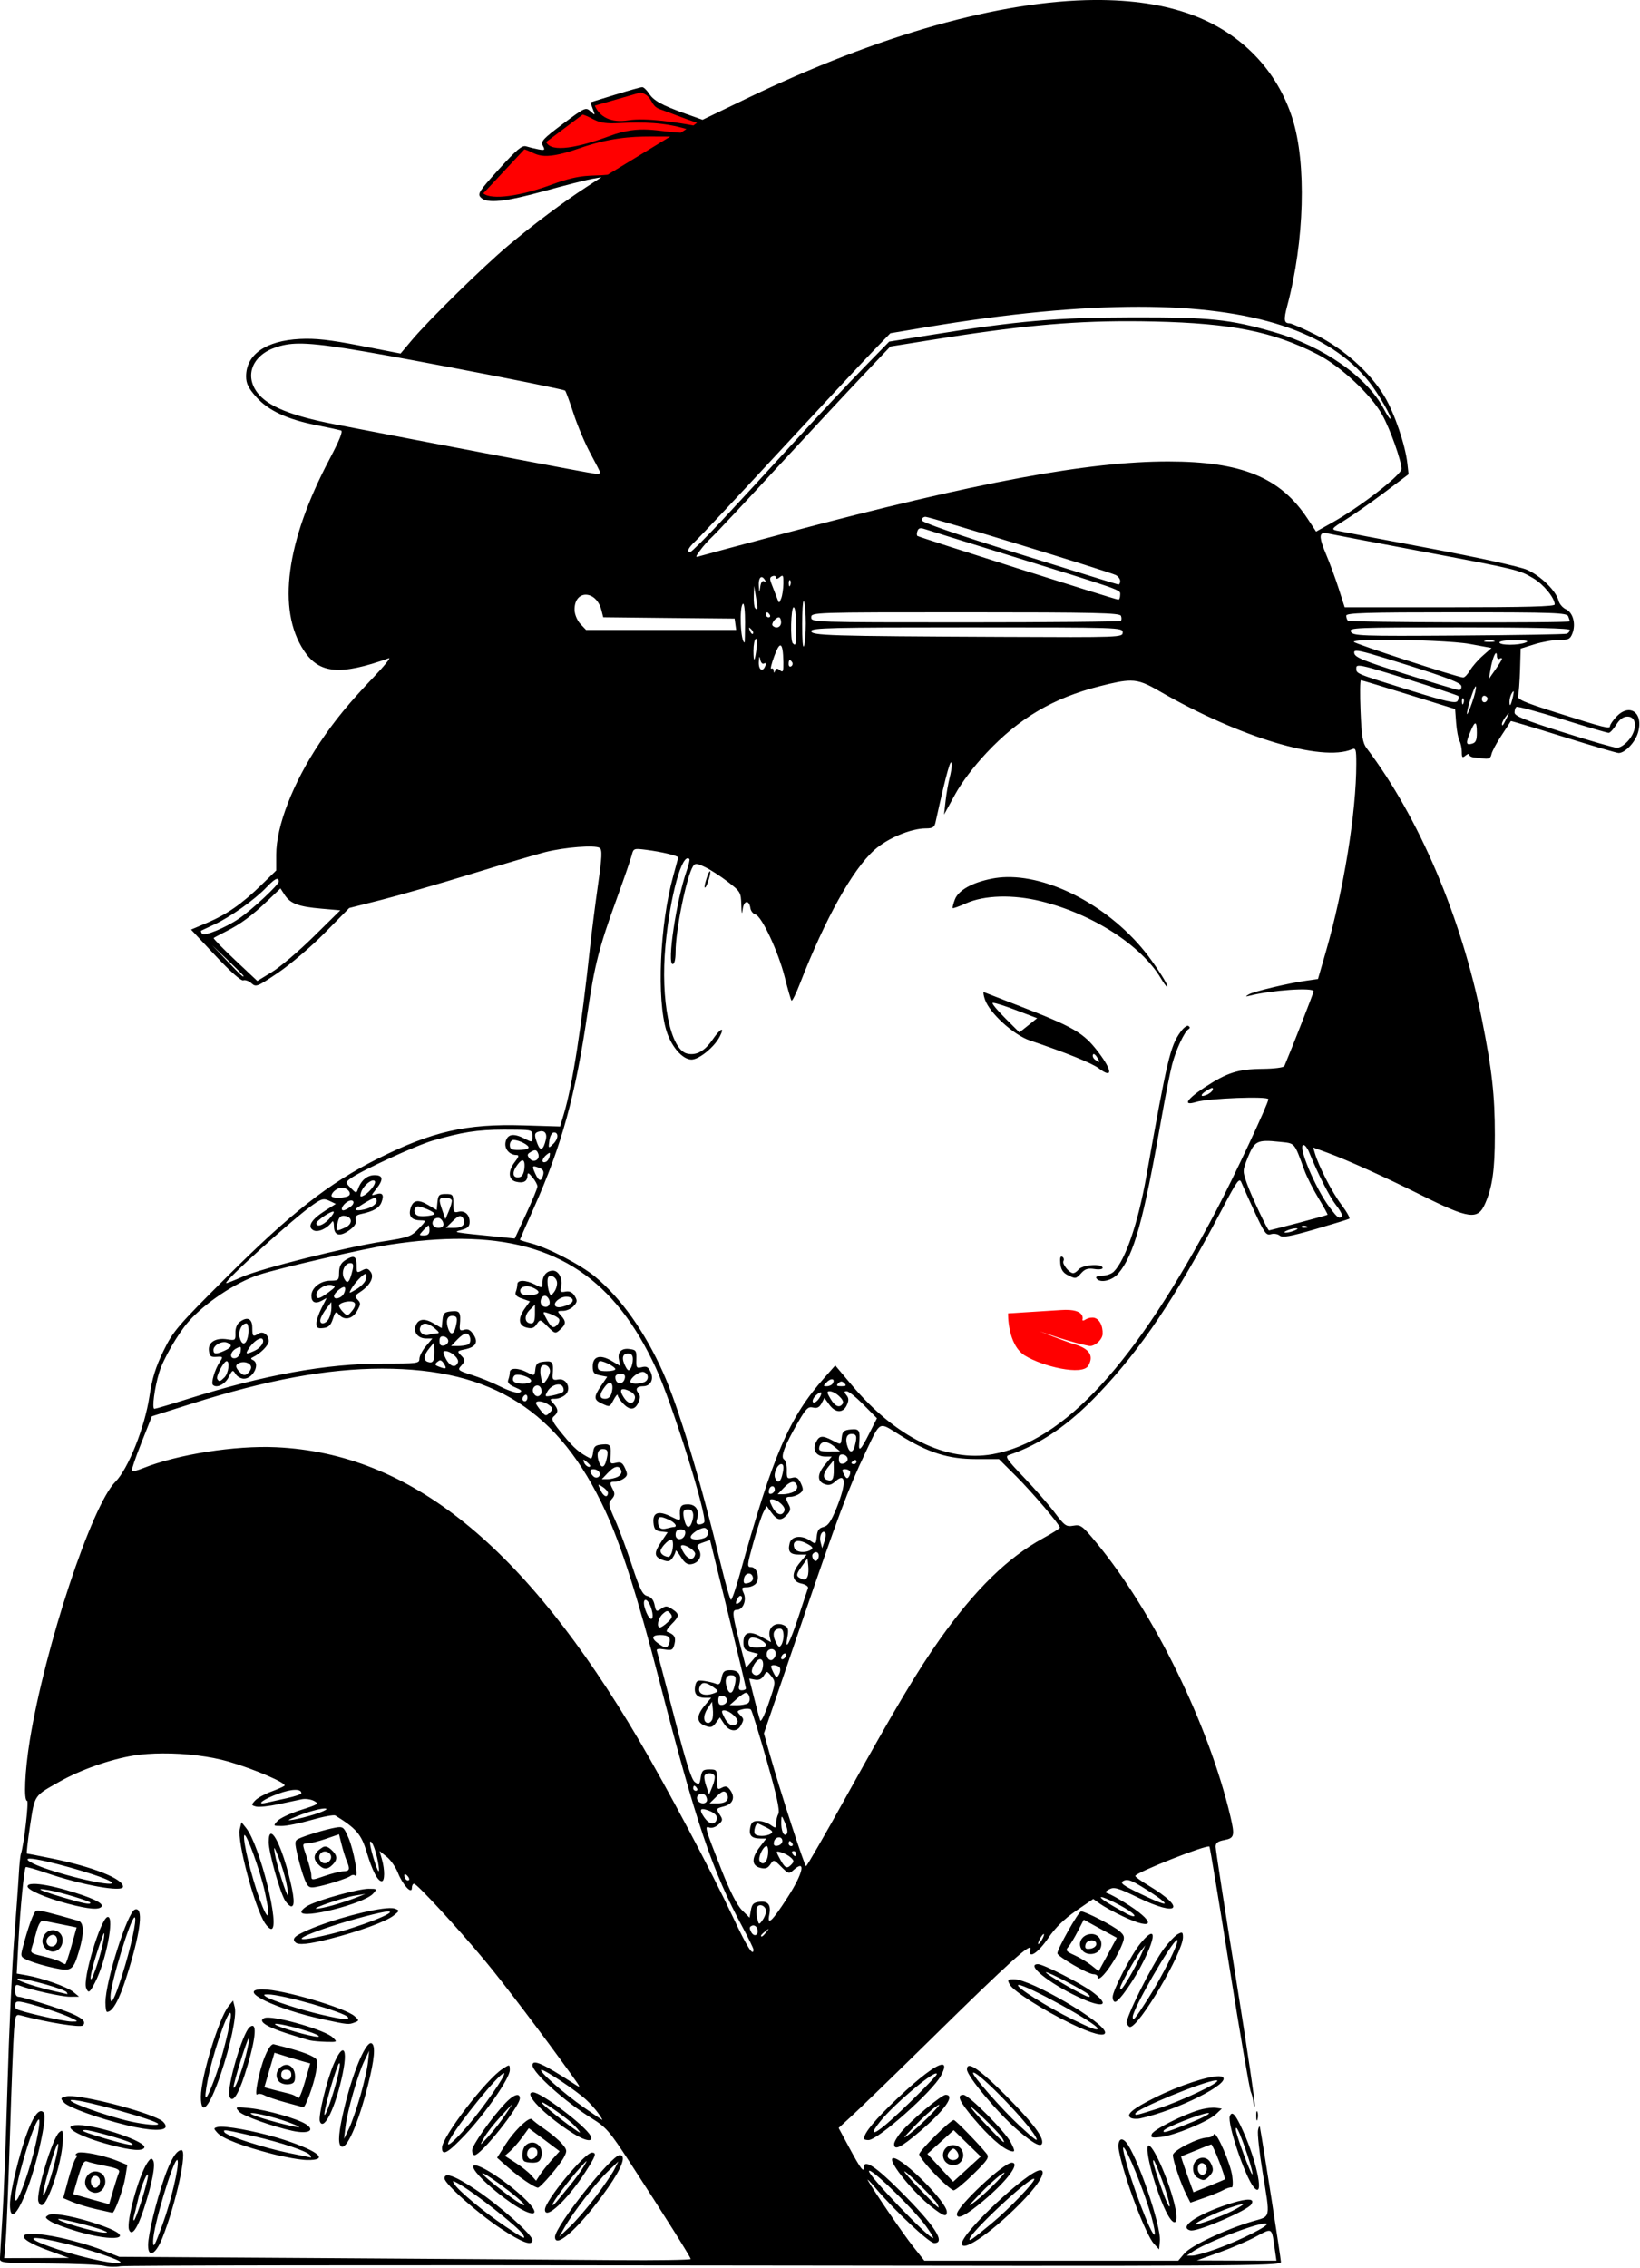 <?xml version="1.0" encoding="UTF-8" standalone="no"?>
<!-- Created with Inkscape (http://www.inkscape.org/) -->
<svg
    xmlns:inkscape="http://www.inkscape.org/namespaces/inkscape"
    xmlns:rdf="http://www.w3.org/1999/02/22-rdf-syntax-ns#"
    xmlns="http://www.w3.org/2000/svg"
    xmlns:cc="http://creativecommons.org/ns#"
    xmlns:dc="http://purl.org/dc/elements/1.1/"
    xmlns:sodipodi="http://sodipodi.sourceforge.net/DTD/sodipodi-0.dtd"
    id="svg2"
    sodipodi:modified="true"
    sodipodi:docname="_svgclean2.svg"
    viewBox="0 0 730.62 1009.9"
    sodipodi:version="0.32"
    version="1.1"
    inkscape:version="0.48.3.1 r9886"
  >
  <sodipodi:namedview
      id="base"
      bordercolor="#666666"
      inkscape:pageshadow="2"
      guidetolerance="10.0"
      pagecolor="#ffffff"
      gridtolerance="10.0"
      inkscape:window-height="645"
      inkscape:window-maximized="0"
      inkscape:zoom="0.32071319"
      objecttolerance="10.0"
      showgrid="false"
      borderopacity="1.0"
      inkscape:current-layer="svg2"
      inkscape:cx="437.77464"
      inkscape:cy="480.39348"
      inkscape:window-y="0"
      inkscape:window-x="0"
      inkscape:window-width="674"
      inkscape:pageopacity="0.0"
  />
  <g
      id="g5132"
      transform="matrix(1.119 0 0 1.119 -86.753 -33.683)"
    >
    <path
        id="path3160"
        style="fill:#000000"
        inkscape:connector-curvature="0"
        d="m513.41 30.094c-37.44 0.244-85.79 13.749-138.82 39.312l-17.37 8.375-6.91-2.469c-9.44-3.405-12.53-5.13-14.43-8.031-0.9-1.363-2.1-2.5-2.66-2.5s-5.44 1.364-10.84 3.031l-9.82 3.032 1 2.687c0.99 2.608 0.98 2.612-0.94 0.875-1.9-1.726-2.24-1.559-11 5-7.95 5.956-8.88 6.973-7.96 8.688 0.94 1.757 0.76 1.921-1.82 1.437-1.57-0.294-3.74-0.837-4.84-1.187-1.61-0.511-3.74 1.257-10.81 9.062-8.02 8.854-8.66 9.874-7.22 11.314 2.49 2.49 9.57 1.75 25.53-2.66 7.98-2.2 16.3-4.32 18.5-4.72l4-0.72-6.09 3.97c-9.17 5.96-20.86 14.71-30.91 23.13-10.04 8.41-31.82 29.77-38.59 37.84l-4.41 5.25-16-3.12c-12.28-2.38-17.89-3-24.06-2.69-13.57 0.69-21.43 6.17-21.44 14.91 0 2.78 0.9 4.64 3.94 8.09 4.79 5.45 12.33 8.98 24.06 11.31 4.68 0.93 9.07 1.89 9.78 2.1 0.89 0.25-0.56 3.87-4.66 11.62-17.23 32.62-20.85 59.78-10.12 75.97 6.14 9.28 14.35 10.01 33.84 3.06 0.9-0.32-1.73 2.97-5.87 7.32-10 10.49-15.63 17.34-21.69 26.4-10.6 15.86-17.28 33.07-17.28 44.44v6.31l-5.88 5.72c-7.7 7.51-13.8 11.77-21.62 15.09l-6.41 2.72 9.69 10.35c5.98 6.39 10.24 10.16 11.1 9.84 0.76-0.28 2.25 0.26 3.28 1.19 1.78 1.61 2.28 1.39 10.59-4.22 4.8-3.25 13.15-10.35 18.53-15.81l9.78-9.94 12.72-3.22c6.99-1.77 23.07-6.4 35.72-10.28 12.65-3.89 25.93-7.81 29.5-8.72 7.81-1.99 19.98-2.93 21.78-1.69 1.05 0.73 0.93 3.52-0.69 14.82-1.09 7.65-2.46 18.4-3.06 23.9-3.6 33.35-7.08 55.59-10.5 67.1l-1.5 5.03-14.69-0.44c-22.75-0.69-36.26 2.41-58.03 13.31-19.32 9.68-34.54 21.61-59.93 46.94-19.81 19.75-21.41 21.59-25.29 29.56-3.12 6.41-4.48 10.83-5.56 18-1.86 12.36-8.47 28.94-13.56 34.03-9.44 9.44-28.026 65.57-34.095 102.97-1.955 12.05-2.481 24-1.063 24 0.774 0-1.274 17.65-2.437 21-0.286 0.83-0.656 4.43-0.844 8-0.188 3.58-1.057 15.5-1.906 26.5s-2.022 37.1-2.625 58-1.515 44.53-2.031 52.5c-0.516 7.98-0.96 15.29-0.969 16.25-0.014 1.6 1.622 1.77 19.25 1.88 10.59 0.06 20.6 0.49 22.25 0.93 1.65 0.45 4.58 0.52 6.5 0.16s106.66-0.5 232.75-0.31c213.59 0.31 229.25 0.21 229.25-1.35 0-1.3-7.08-46.71-8.34-53.56-0.16-0.82-0.5-0.36-0.78 1.03-0.29 1.39 0.52 8.82 1.78 16.5 3.14 19.18 3.44 17.67-3.91 19.81-10.52 3.07-24.56 9.67-27.19 12.79l-2.44 2.87h-101.09l-4.56-5.75c-4.02-5.09-15.72-22.22-17.94-26.25-0.45-0.82 0.88 0.53 2.97 3 7.64 9.04 21.46 22 23.47 22 4.81 0 0.1-7.14-13.88-21.06-9.49-9.46-14.09-12.43-14.09-9.13 0 2.43-1.37 0.6-5.97-7.97l-4.12-7.65 5.28-4.85c2.91-2.64 17.46-16.74 32.31-31.34 30.49-29.97 39.61-38.19 38.75-34.9-1.09 4.17 3 1.55 7.19-4.6 2.75-4.04 6.35-7.54 10.97-10.72l6.87-4.72 2.75 1.97c1.52 1.08 5.6 3.32 9.09 4.97 13.02 6.16 13.29 2.21 0.38-5.69-2.75-1.68-5.68-3.25-6.5-3.5-1.16-0.34-0.99-0.72 0.69-1.62 1.86-1 3.49-0.54 11.4 3.31 16.3 7.93 19.4 4.35 4.16-4.81-2.89-1.74-5.25-3.44-5.25-3.78 0-1.32 28.59-12.63 29.53-11.69 0.22 0.22 3.79 21.75 7.94 47.84 4.15 26.1 7.99 48.49 8.53 49.75 0.54 1.27 1.02 3.29 1.06 4.5 0.05 1.22 0.28 1.7 0.53 1.1 0.25-0.61-3.14-23.57-7.56-51.07-4.42-27.49-8.03-50.93-8.03-52.06 0-1.56 0.85-2.19 3.5-2.68 3.95-0.75 4.18-1.72 2.38-9.38-8.65-36.59-30.53-81.27-53.38-108.97-5.55-6.73-6.24-7.25-9.12-6.75-2.86 0.5-3.48 0.07-7.47-5.22-2.4-3.17-7.91-9.47-12.25-14-6.7-6.97-7.62-8.34-6.04-8.87 12.53-4.22 23.88-11.97 35.63-24.31 17.22-18.1 30.5-37.9 49.28-73.5 6.25-11.85 6.92-12.73 7.81-10.5 0.54 1.33 2.91 6.62 5.28 11.74 3.8 8.22 4.55 9.24 6.38 8.66 1.14-0.36 2.72-0.11 3.5 0.53 1.11 0.92 4.17 0.38 14.19-2.53 7.03-2.04 13.12-3.92 13.53-4.16 0.41-0.23-1.03-2.79-3.19-5.65-3.67-4.86-9.01-15.24-10.53-20.44l-0.66-2.25 5.82 2.13c8.02 2.96 22.56 9.54 36.84 16.65 19.52 9.73 22.89 10.19 25.81 3.5 2.89-6.61 3.85-13.43 3.85-27.28 0-15.75-1.14-25.99-5.16-46.03-8.16-40.69-25.03-80.34-45.94-107.97-1.53-2.03-1.97-4.8-2.37-14.75-0.28-6.74-0.21-12.22 0.15-12.22 0.36 0.01 8.93 2.59 19.07 5.75l18.43 5.72 0.41 5.5c0.23 3.02 0.84 6.26 1.34 7.19s0.91 2.9 0.91 4.37c0 2.28 0.23 2.5 1.5 1.44 0.82-0.68 1.5-0.81 1.5-0.31s0.79 0.96 1.75 1.06 2.86 0.31 4.22 0.47c1.8 0.21 2.57-0.26 2.84-1.72 0.21-1.1 2-4.47 4-7.5 2-3.02 3.67-5.59 3.72-5.72s9.45 2.68 20.88 6.25c11.42 3.57 21.33 6.47 22.03 6.47 2.52 0 6.53-4.17 7.68-8.03 2.4-7.98-3.3-12.12-8.68-6.31-1.35 1.45-2.44 3.09-2.44 3.62 0 1.24-2.1 0.71-21.31-5.37-13.16-4.17-15.71-5.28-15.28-6.69 0.28-0.93 0.63-5.55 0.78-10.25l0.25-8.53 5.53-1.72c3.04-0.95 7.43-1.73 9.78-1.72 3.72 0.02 4.43-0.33 5.31-2.66 1.43-3.74 0.2-8.26-2.59-9.53-1.28-0.58-2.61-2.11-2.94-3.43-0.98-3.91-7.18-9.97-12.62-12.32-2.91-1.25-19.71-4.94-39.25-8.62-18.79-3.54-35.25-6.67-36.57-6.97-2.15-0.49-1.81-0.93 3.5-4.22 3.24-2 10.25-6.91 15.57-10.91l9.65-7.28-0.47-4.28c-0.81-7.36-5.12-20-9.06-26.62-5.64-9.49-16.21-18.99-27.28-24.53-5.07-2.54-9.83-4.63-10.56-4.63-2.25 0-2.42-1.41-0.91-7.06 6.85-25.66 7.71-56.63 2.06-74.408-6.14-19.345-20.44-34.096-40.09-41.341-10.94-4.032-23.94-5.971-38.59-5.875zm17.53 122.1c45.63 0.02 75.91 9.95 91.68 29.9 3.82 4.84 9.47 14.69 8.41 14.69-0.27 0-1.39-1.69-2.47-3.75-6.69-12.86-24.04-25.03-43.78-30.75-17.59-5.1-25.48-5.93-56.28-5.87-30.5 0.05-45.77 1.39-80.5 7l-16.47 2.65-10.37 10.63c-5.72 5.84-18.19 19.14-27.72 29.59s-22.48 24.51-28.78 31.25-11.85 12.25-12.32 12.25c-1.64 0-0.82-1.65 2.28-4.56 1.73-1.62 16.47-17.34 32.76-34.94 16.28-17.6 32.96-35.5 37.09-39.78l7.53-7.78 14.5-2.44c32.43-5.42 60.54-8.1 84.44-8.09zm-4.28 5.75c3.41 0 6.88 0.04 10.46 0.12 30.77 0.72 47.28 4.02 64.88 13.03 9.26 4.74 21.39 16.08 25.88 24.19 3.12 5.64 7.62 18.28 7.62 21.44 0 2.38-16.69 15.3-27.56 21.34l-6.44 3.6-3.53-5.35c-10.79-16.25-26.23-22.54-55.28-22.56-31.74-0.02-76.19 8.24-151.13 28.16-18.47 4.9-34.42 9.2-35.47 9.53-1.8 0.56-1.79 0.44 0.16-2.28 1.13-1.58 3.28-4 4.78-5.38 1.5-1.37 13.1-13.75 25.78-27.5 12.69-13.75 28.05-30.22 34.13-36.62l11.06-11.66 16-2.56c33.78-5.45 54.73-7.52 78.66-7.5zm-330.19 8.9c8.56-0.07 23.12 2.39 57.84 8.97 26.21 4.97 47.89 9.36 48.22 9.75 0.33 0.4 1.85 4.55 3.38 9.22 1.52 4.68 4.5 11.76 6.65 15.72s3.94 7.45 3.94 7.75-0.79 0.5-1.75 0.44c-1.58-0.1-65.23-12.19-104.19-19.78-17.33-3.38-26.44-7.13-30.56-12.53-5.2-6.82-1.97-14.88 7.19-18 2.75-0.94 5.39-1.5 9.28-1.54zm249.53 68.94c1.79 0 73.17 21.85 75.75 23.19 0.96 0.5 1.75 1.57 1.75 2.37 0 0.81-0.34 1.42-0.75 1.38s-18.19-5.54-39.5-12.19c-25.45-7.94-38.75-12.53-38.75-13.41 0-0.72 0.66-1.34 1.5-1.34zm-1.72 4.56c0.47 0.03 1.09 0.2 1.91 0.47 1.53 0.52 13.84 4.33 27.31 8.5 52.62 16.31 50 15.41 50 17.53 0 1.08-0.34 1.94-0.75 1.91-1.44-0.11-79.5-24.87-80-25.37-0.28-0.28-0.26-1.18 0.06-2 0.28-0.74 0.68-1.07 1.47-1.04zm160.34 1.88c0.46-0.04 1.02 0.05 1.72 0.22 0.91 0.21 17.18 3.32 36.16 6.9 39.75 7.51 39.65 7.49 45.44 10.88 4.07 2.38 8.56 7.84 8.56 10.44 0 0.82-11.36 1.12-41.81 1.12h-41.81l-2.32-7.25c-1.27-3.99-3.61-10.35-5.22-14.15-2.4-5.71-2.69-7.99-0.72-8.16zm-219 17.06c0.51-0.03 0.88 0.21 0.88 0.66 0 0.72 0.51 0.66 1.5-0.16 1.29-1.07 1.47-0.71 1.41 2.63-0.04 2.13-0.43 4.77-0.88 5.87-0.82 2-0.84 2-1.59 0-0.42-1.1-1.3-3.41-2-5.16-1.07-2.65-1.06-3.26 0.12-3.71 0.2-0.08 0.4-0.12 0.56-0.13zm-4.93 0.5c0.41-0.03 0.89 0.33 1.4 1.16 0.43 0.69 0.28 0.9-0.37 0.5-0.66-0.41-1.25 0.42-1.5 2.09-0.39 2.6-0.45 2.55-0.6-0.5-0.09-2.02 0.39-3.19 1.07-3.25zm11.19 1.19c0.06-0.03 0.13 0.01 0.21 0.09 0.34 0.33 0.36 1.19 0.07 1.91-0.32 0.8-0.55 0.57-0.6-0.59-0.03-0.8 0.11-1.34 0.32-1.41zm-14.13 2.31 0.75 4.5c0.79 4.76 0.73 5.42-0.34 4.34-0.37-0.36-0.6-2.5-0.54-4.74l0.13-4.1zm-66.97 3.5c2.46 0.02 5.19 2.11 6.22 6.25l0.69 2.72 26.15 0.28 26.16 0.25 0.31 2.25 0.31 2.25h-59.78l-2.25-2.37c-1.24-1.33-2.26-3.75-2.31-5.47-0.12-4.14 2.05-6.18 4.5-6.16zm86.69 2.53c0.05-0.02 0.11 0.03 0.15 0.16 0.4 1 0.72 4.96 0.72 8.81s-0.32 7.89-0.75 8.97c-0.42 1.09-0.74-2.82-0.71-8.81 0.02-5.19 0.26-8.95 0.59-9.13zm-24.13 1.07c0.48-0.3 0.84 3.04 0.82 7.43-0.03 4.39-0.11 7.97-0.19 7.97-1.62 0-2.21-14.43-0.63-15.4zm20.16 1.4c0.58 0 1 3.17 1 7.5 0 7.53-0.11 8.07-1.34 6.84-1.08-1.08-0.77-14.34 0.34-14.34zm-10.56 2c0.24 0 0.72 0.45 1.06 1s0.11 1-0.47 1-1.03-0.45-1.03-1 0.19-1 0.44-1zm78.94 0c51.74 0 61.48 0.23 61.93 1.41 0.3 0.77 0.27 1.67-0.06 2s-28.2 0.59-61.94 0.59c-60.66 0-61.31-0.02-61.31-2s0.65-2 61.38-2zm195.5 0c39.1 0 43.95 0.19 44.5 1.6 0.33 0.86 0.62 1.76 0.62 2 0 0.7-87.63 0.46-88.34-0.26-0.37-0.36-0.66-1.26-0.66-2 0-1.09 7.96-1.34 43.88-1.34zm-269.76 2c0.49 0 0.88 0.9 0.88 2 0 1.92-1.97 2.71-3.34 1.34-0.76-0.75 1.15-3.34 2.46-3.34zm74.88 4c61.33 0 62 0.02 62 2s-0.59 2-48.25 1.78c-69.11-0.31-75.75-0.52-75.75-2.31 0-1.28 8.08-1.47 62-1.47zm195.94 0c29.58 0 44.06 0.34 44.06 1.03 0 0.57-0.56 1.26-1.25 1.5s-20.11 0.57-43.13 0.72c-38.99 0.26-41.9 0.13-42.78-1.5-0.88-1.65 1.47-1.75 43.1-1.75zm-282.69 0.13c0.08-0.09 0.38 0.13 0.87 0.62 0.69 0.68 0.97 1.47 0.66 1.78s-0.84-0.23-1.22-1.22c-0.27-0.71-0.39-1.1-0.31-1.18zm2.81 4.4c0.37 0.13 0.46 1.6 0.19 3.72-0.72 5.63-1.25 6.08-1.25 1 0-2.26 0.41-4.38 0.91-4.69 0.06-0.04 0.1-0.05 0.15-0.03zm250.16 0.41c11.67-0.02 28.28 0.62 33.94 1.66l8.68 1.59-3.43 3.03c-1.9 1.66-4.22 4.32-5.16 5.91-0.94 1.58-2.15 2.85-2.72 2.81-2.56-0.17-43.52-13.52-43.53-14.19-0.01-0.56 5.22-0.8 12.22-0.81zm52.03 0.16c4.42 0.04 5.66 0.29 4.25 0.9-2.81 1.21-10.5 1.21-10.5 0 0-0.57 2.7-0.94 6.25-0.9zm-10.25 0.03c0.63 0 1.27 0.06 1.75 0.18 0.96 0.26 0.17 0.47-1.75 0.47s-2.71-0.21-1.75-0.47c0.48-0.12 1.12-0.18 1.75-0.18zm-282.31 2.06c0.75-0.03 1.14 2.2 1.22 6.69 0.05 3.64-0.15 4.18-1.32 3.22-1.07-0.9-1.54-0.87-1.93 0.12-0.42 1.04-0.53 1.06-0.6 0-0.04-0.72-0.48-1.08-0.97-0.78-0.48 0.3 0.08-1.97 1.22-5.06 1.01-2.75 1.79-4.17 2.38-4.19zm229.31 2.12c1.75-0.06 6.8 1.43 20.19 5.63 15.84 4.97 21.38 7.11 21.62 8.37 0.18 0.94-0.27 1.68-1 1.63s-10.31-2.92-21.31-6.38c-16.72-5.25-20.06-6.63-20.31-8.31-0.09-0.57 0.01-0.91 0.81-0.94zm55.66 0.94c0.17 0.02 0.3 0.33 0.31 1.06 0.02 1 0.48 1.53 1.03 1.19s1-0.34 1 0-1.2 2.28-2.62 4.31l-2.6 3.69 0.69-4c0.61-3.54 1.67-6.31 2.19-6.25zm-293.25 1.53c0.08 0.06 0.16 0.4 0.28 1 0.24 1.27 0.9 1.96 1.5 1.6 0.59-0.37 0.87-0.06 0.62 0.68-0.97 2.92-2.82 2.08-2.69-1.22 0.07-1.48 0.15-2.15 0.29-2.06zm12.18 1.28c0.23 0.07 0.53 0.36 0.85 0.88 0.31 0.51 0.12 1.22-0.44 1.56-0.56 0.35-1-0.08-1-0.94 0-1.09 0.21-1.6 0.59-1.5zm226.38 2.19c1.75-0.07 6.52 1.33 19.06 5.25 11.02 3.44 20.29 6.51 20.59 6.81 0.31 0.31 0.19 1.17-0.28 1.94-0.69 1.15-4.07 0.43-18.84-4.15-22.23-6.91-21.5-6.62-21.5-8.94 0-0.55 0.17-0.88 0.97-0.91zm-90.88 5.94c3.81 0.01 6.61 1.35 11.69 4.28 31.68 18.26 64.44 28.13 76.47 23.06 1.56-0.66 1.75-0.02 1.75 5.78 0 19.38-5.04 50.33-12.16 74.91l-3.09 10.72-4.63 0.66c-7.22 1.01-21.19 4.36-23 5.5-1.37 0.87-1.32 0.93 0.38 0.5 8.77-2.24 25.5-3.39 25.5-1.76 0 0.63-8.24 21.68-11.62 29.72-0.26 0.6-3.96 1.08-8.66 1.13-9.77 0.1-14.14 1.48-23.06 7.34-7.33 4.82-8.9 7.53-3.41 5.85 4.81-1.48 28.75-2.39 28.75-1.1 0 1.7-13.59 30.7-20.72 44.22-32.16 61.02-60.54 91.96-89.09 97.06-18.32 3.28-38.58-6.71-56.16-27.65l-6.47-7.69-4.34 4.91c-14.11 15.93-20.47 30.73-33.78 78.62-1.49 5.36-3.02 9.75-3.38 9.75s-2.13-6.19-3.97-13.75c-8.33-34.38-16.96-63.05-23.09-76.75-7.23-16.16-16.75-29.58-27-38.06-5.88-4.87-18.79-11.56-25.75-13.38-2.34-0.61-4.25-1.22-4.25-1.34s2.49-5.78 5.53-12.59c11.18-25.02 16.59-44.71 21.47-78.13 2.69-18.42 4.62-25.94 11.38-44.5 3-8.25 5.76-16.26 6.15-17.81 0.69-2.76 0.84-2.8 5.85-2.16 5.98 0.77 12.62 2.35 12.62 3.03 0 0.26-0.9 3.62-1.97 7.47-5.33 19.25-6.61 49.05-2.65 61.63 1.98 6.29 6.41 11.34 9.96 11.34 2.97 0 9.06-4.93 11.22-9.12 2.16-4.18 0.35-3.44-2.84 1.18-3.23 4.67-6.52 6.46-10.22 5.54-6.65-1.68-10.56-21.37-8.53-43.04 1.86-19.83 6.68-37.22 9.53-34.37 0.23 0.23-0.31 2.42-1.16 4.87-4.08 11.79-7.83 36.94-5.5 36.94 0.7 0 1.16-1.87 1.16-4.84 0-8.64 4.34-29.98 6.94-34.1 0.8-1.26 1.45-1.25 4.75 0.32 2.09 0.99 6.17 3.62 9.06 5.84 5.06 3.89 5.25 4.21 5.41 9.16 0.11 3.72 0.26 4.21 0.56 1.81 0.44-3.61 2.55-3.9 3.06-0.44 0.17 1.14 1.07 2.25 2 2.5 2.49 0.66 9.08 14.72 11.66 24.91 1.23 4.86 2.44 9.1 2.72 9.37 0.27 0.28 1.79-2.76 3.34-6.75 10.04-25.81 20.91-45.35 29.59-53.15 5.22-4.69 14.56-8.63 20.57-8.63 2.59 0 3.38-0.47 3.78-2.25 4.55-20.59 6.42-27.16 6.5-22.75 0.01 0.83-0.37 3.08-0.88 5-0.5 1.93-1.22 5.98-1.56 9l-0.62 5.5 4.31-7.87c2.66-4.89 7.44-11.21 12.59-16.69 13.04-13.88 26.58-21.84 45.06-26.53 5.71-1.45 9.29-2.23 12.25-2.22zm137.44 2.28c0.05-0.02 0.07 0.03 0.09 0.09 0.21 0.57-0.49 3.5-1.56 6.5-1.06 3.01-1.96 4.97-2 4.38-0.12-1.76 2.79-10.74 3.47-10.97zm15.06 1.97c0.17 0.04 0.09 0.69-0.21 2.06-0.83 3.68-1.4 4.5-1.38 1.94 0.01-1.06 0.47-2.61 1.03-3.44 0.28-0.41 0.46-0.59 0.56-0.56zm-11.84 1.78c0.15-0.03 0.33-0.03 0.5 0.03 0.69 0.23 1.14 0.84 1 1.35-0.46 1.67-2.25 1.59-2.25-0.1 0-0.69 0.3-1.18 0.75-1.28zm-8.37 0.97c0.06-0.03 0.13 0.01 0.21 0.09 0.34 0.33 0.36 1.19 0.07 1.91-0.32 0.8-0.55 0.57-0.6-0.59-0.03-0.8 0.11-1.34 0.32-1.41zm21.4 3.44c0.44-0.27 8.65 1.95 18.25 4.93 9.6 2.99 17.92 5.43 18.47 5.41s1.89-1.48 3-3.25c1.39-2.21 2.8-3.22 4.5-3.22 3.72 0 3.96 5.19 0.44 9.38-1.57 1.86-3.5 3.09-4.78 3.03-1.19-0.06-10.82-2.84-21.41-6.19-15.34-4.85-19.25-6.45-19.25-7.84 0-0.97 0.34-1.98 0.78-2.25zm-3.09 2.53c0.05 0.07-0.22 0.66-0.78 1.84-1.46 3.06-1.91 3.65-1.91 2.38 0-0.54 0.68-1.84 1.53-2.91 0.73-0.92 1.11-1.39 1.16-1.31zm-13.28 4.06c0.4 0.07 0.59 1.29 0.59 3.69 0 3.04-0.43 3.99-2 4.4-2.38 0.63-2.49-0.23-0.56-4.84 0.94-2.25 1.56-3.32 1.97-3.25zm-304.72 58.81c-0.04 0.01-0.1 0.04-0.16 0.1-0.34 0.33-1.04 2.11-1.56 3.93-0.52 1.83-0.56 2.89-0.09 2.38 0.91-1 2.4-6.5 1.81-6.41zm118.09 2.35c-1.96 0.04-3.86 0.24-5.69 0.59-7.97 1.54-13.51 4.63-14.9 8.31-0.65 1.71-1.03 3.26-0.85 3.44s2.56-0.67 5.25-1.88c7.4-3.3 18.72-3.61 29.94-0.84 20.53 5.07 39.95 17.58 47.72 30.75 1.06 1.8 2.13 3.25 2.37 3.25 0.77 0-1.78-4.33-6.18-10.5-14.04-19.69-38.67-33.51-57.66-33.12zm-290.47 0.72c0.45-0.04 0.69 0.31 0.69 1.06 0 1.29-10.51 11.1-15.75 14.68-5.4 3.7-14.08 7.26-14.81 6.07-0.35-0.57-0.51-1.11-0.32-1.22 0.2-0.11 2.63-1.25 5.38-2.53 6.21-2.9 15.88-9.77 20.44-14.53 2.22-2.33 3.62-3.48 4.37-3.53zm1.38 3.78 1.69 2.62c2.25 3.45 5.58 4.67 14.62 5.44l7.5 0.66-10.62 10.46c-5.85 5.76-13.29 12.08-16.54 14.07l-5.87 3.59-8.91-8.38c-4.88-4.6-8.68-8.52-8.47-8.71 0.22-0.2 2.43-1.38 4.91-2.63 5.9-2.97 10.36-6.28 16.59-12.25l5.1-4.87zm-27.19 22.62 6.25 5.97c3.44 3.28 6.25 6.1 6.25 6.25 0 0.74-0.99-0.16-6.53-5.97l-5.97-6.25zm307.16 18.69c-0.23 0.16-0.03 1.4 0.53 3 1.86 5.36 11.4 14.02 17.81 16.19 14.3 4.82 24.77 9.04 27.5 11.12 5.57 4.25 5.47 1-0.19-6.44-5.93-7.8-9.74-10-32.31-18.72-6.87-2.65-12.82-4.97-13.22-5.15-0.05-0.02-0.09-0.02-0.12 0zm3.81 4.25c1.04 0.07 4.69 1.23 8.84 2.81l8.63 3.28-3.53 2.85-3.53 2.81-5.6-5.59c-3.08-3.08-5.37-5.82-5.09-6.1 0.03-0.03 0.13-0.07 0.28-0.06zm77.44 9.12c-0.68 0-1.91 1.04-2.97 2.54-4 5.61-5.21 10.63-13.53 57.4-3.32 18.63-8.32 33.26-12.97 37.91-0.88 0.88-2.95 1.59-4.6 1.59-1.73 0-2.7 0.42-2.34 1 1.32 2.13 6.28 1.06 8.78-1.9 6.25-7.43 9.99-20.97 17.22-62.1 1.5-8.52 3.37-17.97 4.16-21 1.5-5.8 4.88-13.07 6.56-14.12 0.66-0.42 0.61-0.83-0.06-1.25-0.07-0.05-0.16-0.07-0.25-0.07zm-37.38 11.25c0.32 0.06 0.78 0.49 1.22 1.19 1.4 2.24 1.34 2.37-0.63 1.13-0.75-0.48-1.2-1.38-1-2 0.08-0.24 0.22-0.35 0.41-0.32zm47.16 13.5c0.25 0.03 0.28 0.27 0.12 0.75-0.23 0.69-1.45 1.64-2.69 2.1-2.73 1.01-1.97-0.64 1.04-2.25 0.79-0.43 1.27-0.62 1.53-0.6zm-282 16.57c1.56-0.01 3.25 0 5.06 0.03 5.99 0.09 6.25 0.2 6.25 2.62 0 2.48-0.08 2.5-2.97 1-4.48-2.31-6.91-1.96-7.69 1.13-0.69 2.76 1.45 5.34 4.41 5.34 1 0 0.81 0.75-0.69 2.66-2.89 3.67-2.72 7.16 0.38 7.94 2.94 0.73 4.55-0.09 4.59-2.38 0.03-1.37 0.41-1.26 2 0.66 1.08 1.29 1.97 2.93 1.97 3.62 0 0.7-2.05 5.62-4.53 10.97l-4.5 9.75-6-0.62c-19.16-1.91-18.74-1.84-15.22-2.79 2.5-0.67 3.25-1.41 3.25-3.21 0-2.93-2-4.68-4.56-4-1.68 0.43-1.94-0.01-1.94-3.29 0-3.55-0.19-3.81-3-3.81-2.64 0-3.04 0.39-3.31 3.19l-0.31 3.19-3.47-2.04c-4.08-2.4-6.12-1.91-7.03 1.72-0.74 2.95 0.67 4.42 4.31 4.44 2.07 0.02 2.01 0.21-1 3.34-2.96 3.09-4.03 3.47-14.19 5.04-14.62 2.25-48.51 10.76-55.88 14.03-3.23 1.43-6.15 2.58-6.5 2.56-1.71-0.11 26.77-25.83 34.63-31.28 3.36-2.33 4.16-2.53 6.41-1.47l2.56 1.22-4.28 2.72c-5.49 3.48-7.23 6.39-4.63 7.78 1.84 0.98 5.57-0.72 7.41-3.38 0.4-0.58 0.74 0.19 0.75 1.72 0.02 3.75 2.28 4.38 6.06 1.69 2.15-1.53 2.96-2.8 2.63-4.09-0.37-1.41 0.19-2.02 2.18-2.44 4.87-1.04 7.2-2.38 8.07-4.66 1.11-2.95 0.41-4-2.16-3.18-2.08 0.65-2.1 0.65 0.06-2.1 2.98-3.79 2.79-5.5-0.65-5.5-2.91 0-5.34 2-6.57 5.44-0.66 1.87-0.77 1.85-2.9-0.31-2.2-2.24-2.18-2.23-0.19-3.75 3.93-3.01 26.13-13.22 33-15.19 11.42-3.27 17.22-4.27 28.19-4.31zm15.15 0.62c1.38 0.12 1.98 1.35 1.5 3.38-0.96 4.11-2.16 4.76-3.31 1.75-1.34-3.53-1.3-4.35 0.22-4.88 0.62-0.21 1.14-0.29 1.59-0.25zm4.75 0.5c1.87 0 1.76 2.5-0.18 4.44-2.1 2.09-2.14 2.03-1.63-1.44 0.25-1.68 1.04-3 1.81-3zm-16.15 3c2.34 0 6.54 2.23 5.97 3.16-0.29 0.47-2.08 0.84-3.97 0.84-2.78 0-3.44-0.39-3.44-2 0-1.1 0.64-2 1.44-2zm299.65 0.38c1.37-0.03 3.06 0.11 5.22 0.34 6.49 0.68 5.84-0.09 10.07 11.44 0.93 2.54 3.43 7.49 5.56 11 2.12 3.5 3.74 6.46 3.62 6.59s-5.37 1.6-11.65 3.25c-6.29 1.65-11.53 3-11.66 3-0.55 0.02-7.11-13.89-8.78-18.62-1.8-5.09-1.78-5.21 0.44-10.66 1.93-4.76 3.08-6.27 7.18-6.34zm14.91 1.62c0.57 0 1.54 1.24 2.16 2.75 3.67 9.02 8.23 17.96 10.81 21.22 1.63 2.06 2.66 4.05 2.31 4.41-1.12 1.12-1.71 0.67-4.97-3.66-5.65-7.51-12.83-24.72-10.31-24.72zm-305.81 2.1c0.49 0.07 0.81 0.51 1.12 1.34 0.89 2.3-1.8 3.9-3.37 2-1.1-1.32-1.07-1.75 0.12-2.5 1-0.63 1.64-0.92 2.13-0.84zm5.5 1.06c0.36-0.12 0.35 0.29 0.15 1.31-0.2 1.04-0.9 2.05-1.59 2.28-1.78 0.6-1.57-1.26 0.34-2.84 0.53-0.44 0.88-0.68 1.1-0.75zm-10.75 2.97c0.73-0.12 1.08 0.94 0.87 3.12-0.2 2.06-0.91 3.36-1.97 3.56-2.53 0.48-3.12-1.47-1.28-4.28 1-1.51 1.81-2.31 2.38-2.4zm4.62 2.37c0.37-0.05 1.04 0.16 2.1 0.56 1.56 0.6 2.01 1.39 1.62 2.88-0.72 2.77-1.71 2.6-3.16-0.56-0.89-1.97-1.17-2.79-0.56-2.88zm-64.22 5.63c0.23-0.04 0.42-0.03 0.6 0.03 0.68 0.23 0.5 1.16-0.5 2.59-0.86 1.23-2.39 2.71-3.41 3.25-1.55 0.83-1.76 0.67-1.34-0.94 0.55-2.09 3.07-4.65 4.65-4.93zm-12.28 2.87c2.56 0 4.4 2.63 2.38 3.41-2.3 0.88-6.44 0.76-6.44-0.19 0-1.38 2.31-3.22 4.06-3.22zm41.44 4c1.38 0 2.46 0.56 2.44 1.25-0.03 0.69-0.61 2.61-1.32 4.25l-1.28 3-1.18-3.4c-1.64-4.69-1.51-5.1 1.34-5.1zm-28.28 0.13c0.58-0.02 0.78 0.39 0.78 1.21 0 0.74-1.16 1.87-2.56 2.5-1.4 0.64-3.54 1.15-4.75 1.13-1.8-0.03-1.46-0.45 1.81-2.47 2.58-1.58 3.97-2.35 4.72-2.37zm-9.44 0.93c1.24-0.05 1.47 1.28-0.25 2.54-1.07 0.78-2.32 1.4-2.81 1.4-1.34 0-0.34-2.19 1.53-3.37 0.6-0.38 1.12-0.55 1.53-0.57zm26.41 2.41c1.39-0.16 6.81 2.1 6.81 2.94 0 0.61-4.42 1.19-6.25 0.81-1.88-0.39-2.37-2.7-0.78-3.69 0.05-0.03 0.12-0.05 0.22-0.06zm-33.5 2.03c0.08 0.01 0.14 0.02 0.19 0.06 0.24 0.25-0.62 1.6-1.91 2.97-2.33 2.48-4.97 3.33-4.97 1.6 0-1.01 5.47-4.71 6.69-4.63zm4.15 1.66c0.17 0 0.32 0.03 0.5 0.06 3.08 0.44 3.16 3.24 0.13 4.62-3.88 1.77-3.99 1.67-2.85-2.62 0.39-1.43 1.06-2.07 2.22-2.06zm46.19 0.15c0.4-0.05 0.74 0.09 1.06 0.41 0.63 0.63 0.9 1.86 0.57 2.72-0.38 0.98-1.84 1.56-3.88 1.56h-3.25l2.72-2.69c1.28-1.27 2.11-1.91 2.78-2zm-8.59 0.69c1.46 0 2.76 2.45 1.81 3.41-0.93 0.93-3.07 0.7-3.75-0.41-0.82-1.32 0.26-3 1.94-3zm-3.78 3c0.19 0 0.34 0.9 0.34 2 0 1.38-0.67 2-2.16 2-2.09 0-2.1-0.06-0.34-2 1-1.1 1.97-2 2.16-2zm348.4 0.13c0.35-0.02 0.77 0.07 1.13 0.21 0.8 0.32 0.54 0.55-0.63 0.6-1.05 0.04-1.64-0.2-1.31-0.53 0.17-0.17 0.47-0.27 0.81-0.28zm-3.06 1.03c0.95 0 0.76 0.3-0.5 0.84-1.1 0.47-2.68 0.88-3.5 0.88-0.95 0-0.76-0.34 0.5-0.88 1.1-0.47 2.67-0.84 3.5-0.84zm-332 4.18c37.66 0.34 60.94 16.33 77.12 51.35 6.54 14.14 20.65 59.23 19.26 61.5-0.28 0.45-1.18 0.81-2 0.81-1.06 0-1.32-0.6-0.88-2 1.12-3.53-0.37-6-3.59-6-2.92 0-3.45 0.89-3.13 5.13 0.11 1.42-0.32 1.38-3.69-0.29-4.95-2.45-7.3-1.6-6.9 2.54 0.25 2.55 0.78 3.18 2.97 3.43l2.68 0.32-2.43 3.59c-3.13 4.6-3.04 6.1 0.31 7.38 2.22 0.84 2.95 0.71 4-0.72 0.7-0.97 1.28-2.23 1.28-2.82 0-0.58 0.92 0.46 2.03 2.28 1.44 2.37 2.61 3.23 4.13 3 3.06-0.45 4.63-3.33 3.12-5.74-1.05-1.69-0.85-2.05 1.63-2.91l2.81-0.97 7.16 29.12c3.92 16.04 7.13 29.5 7.12 29.91s-0.74 0.75-1.62 0.75c-1.21 0-1.46-0.6-1-2.4 0.93-3.72-0.26-5.6-3.54-5.6-2.45 0-3.01 0.49-3.53 3.06-0.46 2.34-0.98 2.89-2.22 2.35-0.88-0.39-3-0.88-4.71-1.13-2.7-0.38-3.18-0.11-3.6 2.1-0.58 3.06 0.78 4.62 4 4.62h2.38l-2.6 3.1c-3.37 4-3.32 6.68 0.13 8 2.29 0.87 2.97 0.69 4.34-1.13l1.59-2.16 1.72 2.6c2.01 3.06 5.14 3.37 6.6 0.65 1.33-2.48 1.34-2.62-0.41-4.37-1.29-1.3-1.17-1.55 1.13-2.13 1.43-0.36 2.94-0.28 3.34 0.16s3.22 9.55 6.28 20.25c3.96 13.86 5.29 19.95 4.63 21.19-0.51 0.95-0.91 2.67-0.91 3.84 0 1.99-0.16 2.03-2.25 0.56-1.22-0.85-3.41-1.56-4.87-1.56-2.11 0-2.78 0.57-3.19 2.75-0.58 3.03 0.56 4.23 4.09 4.25h2.31l-2.56 3.34c-3.39 4.46-3.33 7.44 0.16 8.32 2.07 0.52 2.99 0.19 4.03-1.38 1.33-2 1.39-1.98 4.34 0.97 2.79 2.79 3.12 2.88 4.78 1.38 5.21-4.72 4.02 1.07-2.25 10.78-6.15 9.54-8.22 11.51-7.31 6.97 0.8-3.98-0.43-5.59-3.9-5.19-2.32 0.26-2.98 0.9-3.41 3.31l-0.53 3-3.03-3c-1.97-1.97-4.77-7.47-8.13-16-6.65-16.89-6.84-17.65-4.81-16.87 0.89 0.34 2.46-0.17 3.56-1.16 1.8-1.63 1.85-1.98 0.47-4.09-1.45-2.22-1.41-2.35 1.72-3.16 3.65-0.94 4.66-3.6 2.47-6.59-1.07-1.47-1.78-1.65-3.28-0.85-1.76 0.94-1.91 0.66-1.91-3.12 0-3.95-0.15-4.16-3-4.16-2.6 0-3.07 0.43-3.5 3.19-0.46 2.91-0.66 3.07-2.38 1.81-1.35-1-3.63-8.26-8.24-26.19-3.52-13.64-6.61-25.32-6.85-25.97-0.3-0.82 0.61-1 2.97-0.62 3.05 0.5 3.45 0.27 4.06-2.19 0.65-2.59-0.07-3.79-2.97-4.81-0.49-0.17 0.29-1.51 1.75-2.97 3.26-3.26 3.3-4.09 0.28-6.06-2.05-1.35-2.63-1.35-4.37-0.13-1.86 1.31-2.08 1.17-2.63-1.56-0.39-1.97-1.34-3.11-2.87-3.5-1.92-0.48-2.94-2.51-6.16-12.28-2.12-6.44-5.16-14.6-6.75-18.12-2.65-5.9-2.74-6.55-1.28-8.16 1.23-1.36 1.34-2.22 0.5-3.78-1.46-2.74-1.38-3.16 0.72-3.16 1 0 2.62-0.57 3.6-1.28 1.52-1.12 1.59-1.66 0.5-4.06-1.02-2.24-1.73-2.64-3.66-2.16-2.03 0.51-2.35 0.26-2.19-1.69 0.44-5.38 0.13-5.95-3.28-5.62-2.73 0.26-3.32 0.77-3.59 3.12-0.18 1.55-0.63 2.66-1 2.47-4.45-2.24-6.43-3.93-10.88-9.31-4.41-5.33-4.98-6.48-3.75-7.5 1.89-1.57 1.85-2.87-0.19-5.13-1.55-1.72-1.53-1.84 0.66-1.84 1.28 0 3.12-0.71 4.09-1.59 2.58-2.34 0.53-6.74-2.84-6.1-1.91 0.37-2.35 0.04-2.22-1.68 0.41-5.22 0.1-5.77-3.28-5.44-2.71 0.26-3.33 0.78-3.59 3.06-0.31 2.69-0.37 2.71-3.19 1.25-3.64-1.88-6.97-1.91-6.97-0.06 0 0.78-0.29 2.13-0.62 3-0.44 1.13 0.35 1.98 2.74 3 2.6 1.1 3 1.56 1.72 2.06-0.94 0.37-4.14-0.62-7.5-2.31-3.22-1.62-8.43-3.73-11.59-4.72-5.23-1.64-5.61-1.97-4.25-3.47 1.87-2.07 1.86-2.49-0.09-4.44-1.44-1.44-1.32-1.63 1.47-2.18 4.53-0.91 5.73-2.79 3.68-5.91-1.22-1.86-2.23-2.4-3.68-1.94-1.64 0.52-1.96 0.23-1.79-1.69 0.47-5.29 0.08-5.98-3.34-5.65-2.84 0.27-3.29 0.72-3.56 3.5l-0.31 3.19-3.32-1.94c-3.67-2.17-6.18-1.74-7.12 1.22-0.82 2.57 1.17 4.84 4.25 4.84h2.47l-2.6 3.1c-1.42 1.69-2.56 3.94-2.56 5 0 1.8-0.86 1.9-14.62 1.9-22.42 0-47.02 4.46-77.47 14.03-6.96 2.19-12.98 3.97-13.41 3.97-1.05 0 0.04-8.33 1.91-14.5 1.6-5.29 7.38-15.3 11.59-20.12 6.54-7.48 18.72-15.62 28-18.69 8.13-2.69 42.42-10.57 52.56-12.09 10.31-1.55 19.75-2.33 28.44-2.26zm238.69 7.04c-0.53-0.1-0.72 0.81-0.53 2.75 0.22 2.36 1.07 3.7 2.84 4.59 3.28 1.65 3.35 1.63 5.56-0.81 1.44-1.59 2.68-1.97 5.16-1.57 1.79 0.3 3.28 0.11 3.28-0.4 0-1.89-8.07-1.34-9.62 0.66-0.62 0.78-1.56 1.4-2.1 1.4-1.55 0-4.55-3.74-3.87-4.84 0.33-0.55 0.13-1.32-0.47-1.69-0.09-0.06-0.18-0.08-0.25-0.09zm-282.16 0.15c-0.49 0-1.12 0.23-1.94 0.66-2.81 1.48-3.57 2.77-3.59 6.06-0.01 2.47-0.35 2.75-3.5 2.75-3.92 0-7.5 2.87-7.5 5.97 0 2.61 1.52 3.37 4.03 2.03l2.06-1.12-2.06 4.03c-1.13 2.21-2.03 4.96-2.03 6.12 0 1.71 0.52 2.07 2.75 1.81 2.11-0.24 2.99-1.11 3.81-3.65 0.94-2.9 1.24-3.12 2.38-1.75 2.09 2.52 5.37 1.9 7.25-1.41 1.49-2.62 1.51-3.17 0.22-4.47-1.3-1.29-1.2-1.64 0.97-3.06 4.01-2.63 5.74-5.92 4.21-8-1.05-1.43-1.65-1.55-3.43-0.59-2 1.06-2.16 0.94-2.16-1.69 0-2.55-0.39-3.68-1.47-3.69zm-1 2.47c1.11 0 1.33 0.69 0.85 2.75-1.19 4.97-2.03 5.85-3.32 3.44-1.36-2.54 0.09-6.19 2.47-6.19zm80.63 3c-2.44 0-4.16 1.98-4.16 4.75 0 2.25-0.11 2.26-2.97 0.78-3.7-1.91-7.03-1.95-7.03-0.09 0 0.78-0.29 2.12-0.62 3-0.45 1.15 0.26 1.91 2.5 2.69l3.12 1.09-2 2.78c-2.85 4.01-2.6 6.83 0.69 7.66 2.07 0.52 2.99 0.19 4.03-1.38 1.33-2 1.39-1.98 4.34 0.97 2.9 2.89 3.08 2.93 4.97 1.22 2.39-2.16 2.46-3.25 0.31-5.63-1.56-1.72-1.51-1.84 0.85-1.84 1.37 0 3.27-0.86 4.22-1.9 1.47-1.63 1.53-2.2 0.4-4.04-0.91-1.49-2.04-2.01-3.65-1.72-2.03 0.38-2.25 0.12-1.72-1.96 0.75-3.02-0.97-6.38-3.28-6.38zm-74.63 1.31c0.06 0.01 0.12 0.03 0.16 0.07 0.27 0.27 0.23 1.32-0.1 2.34-0.32 1.02-1.98 2.68-3.68 3.69-3.02 1.78-3.08 1.78-2.1-0.03 1.36-2.49 4.81-6.1 5.72-6.07zm73.75 0.85c0.14 0 0.31 0 0.47 0.03 0.96 0.18 1.87 1.24 2.03 2.34s-0.34 2.84-1.09 3.88c-1.28 1.74-1.42 1.75-2.03 0.15-0.37-0.94-0.66-2.84-0.66-4.22 0-1.6 0.33-2.21 1.28-2.18zm-88.12 3.5c0.32-0.01 0.64 0.02 0.93 0.09 1.76 0.46 1.61 0.75-1.28 2.88-3.71 2.74-4.81 2.96-4.81 0.93 0-1.8 2.88-3.83 5.16-3.9zm78.43 0.56c0.63-0.02 1.33 0.08 2.07 0.34 1.47 0.52 2.71 1.39 2.75 1.94 0.09 1.43-6.09 1.84-6.94 0.47-0.94-1.51 0.24-2.69 2.12-2.75zm-72.68 0.31c0.16-0.01 0.28 0.04 0.37 0.13 0.35 0.35 0.18 1.47-0.37 2.5-1 1.86-3.91 2.6-3.91 1 0-1.14 2.74-3.53 3.91-3.63zm80.09 3.47c0.58 0 1.33 0.73 1.66 1.6 0.78 2.05-0.79 3.56-2.57 2.46-1.51-0.93-0.81-4.06 0.91-4.06zm8.56 0.38c1.94-0.01 3.29 1.2 1.88 2.5-0.52 0.48-2.18 1.17-3.69 1.53-3.64 0.85-3.84-1.96-0.25-3.6 0.69-0.31 1.42-0.43 2.06-0.43zm-85.87 1.87c0.62 0.04 1.12 0.19 1.4 0.47 0.63 0.62 0.32 1.78-0.87 3.25-1.74 2.14-1.94 2.18-3.53 0.59-0.93-0.93-1.69-2.09-1.69-2.59 0-1.01 2.81-1.85 4.69-1.72zm-7.75 0.25 0.03 2.31c0.01 1.28-0.46 3.22-1.03 4.29-1.31 2.41-3.94 2.54-3.32 0.15 0.26-0.96 1.35-2.87 2.41-4.25l1.91-2.5zm81.06 1.06v3.72c0 2.68-0.43 3.72-1.53 3.72-2.57 0-2.93-2.98-0.63-5.28l2.16-2.16zm3.81 2.97c0.38 0.03 1.07 0.25 2.16 0.63 1.65 0.57 3.28 1.51 3.62 2.06s-0.01 1.64-0.81 2.44c-1.59 1.59-2.39 1.01-4.66-3.35-0.68-1.32-0.94-1.83-0.31-1.78zm-36.81 1.47c2.09 0 2.35 0.99 1.34 4.75-0.7 2.63-1.88 2.94-2.75 0.69-1.22-3.19-0.64-5.44 1.41-5.44zm-81.97 1.19c-0.7 0.08-1.54 0.47-2.47 1.15-1.19 0.87-1.87 2.51-1.81 4.44 0.08 2.93-0.05 3.07-3.19 2.56-4.67-0.75-7.76 1.14-7.37 4.5 0.26 2.24 0.75 2.63 3.03 2.47 2.63-0.18 2.68-0.07 1.22 2.16-1.91 2.91-3.47 8.18-2.66 9 1.46 1.46 4.83-0.19 6.28-3.09 1.47-2.95 1.64-3.03 2.75-1.25 0.65 1.04 2.14 1.87 3.31 1.87 3.68 0 6.62-6.01 3.63-7.4-0.96-0.45-0.98-0.73-0.06-1.16 3.03-1.43 6.31-4.74 6.31-6.38 0-2.51-2.21-4.15-4.03-3-2.25 1.43-2.51 1.19-2.5-2.28 0.01-2.51-0.9-3.77-2.44-3.59zm0.09 1.81c1.01 0 1.16 4.08 0.26 6.44-0.91 2.35-2.26 1.91-2.97-0.94-0.62-2.44 0.89-5.5 2.71-5.5zm70.97 0.1c1.05-0.09 2.43 0.53 4.03 1.87 1.89 1.57 2.03 1.97 0.69 2-0.92 0.02-2.27 0.26-3 0.53-2 0.74-4.19-1.06-3.5-2.87 0.36-0.94 0.97-1.47 1.78-1.53zm16.44 3.9c1.83 0 2.47 3.78 0.75 4.44-0.81 0.31-2.64 0.56-4.06 0.56h-2.6l2.38-2.5c1.29-1.37 2.87-2.5 3.53-2.5zm-9.22 1.16c0.13 0 0.29 0 0.44 0.03 0.96 0.18 1.75 1 1.75 1.81s-0.79 1.63-1.75 1.81c-1.23 0.24-1.75-0.3-1.75-1.81 0-1.32 0.39-1.88 1.31-1.84zm-72.5 0.81c0.27-0.02 0.51 0.03 0.66 0.19 1.06 1.06-0.59 3.58-3.09 4.72-3.51 1.6-3.85 1.43-2.19-1.07 1.39-2.09 3.46-3.73 4.62-3.84zm-14.65 1.47c0.44-0.02 0.86 0.04 1.25 0.19 2.25 0.86 1.95 1.88-0.97 3.21-3.38 1.54-4.44 1.49-4.44-0.28 0-1.53 2.22-3.04 4.16-3.12zm83.75 0.06 0.06 3.72c0.03 3.86-0.62 4.81-2.72 4.06-1.81-0.65-1.53-2.7 0.72-5.4l1.94-2.38zm-77.41 1.88c0.48-0.03 0.5 0.52 0.31 1.81-0.18 1.27-1.1 2.44-2.06 2.62-2.48 0.48-2.24-2.47 0.31-3.84 0.7-0.37 1.15-0.58 1.44-0.59zm153.94 0.75c-2.52 0.11-3.6 1.8-2.94 4.62l0.5 2.22-3.47-2.06c-4.57-2.7-7.53-1.84-7.53 2.19 0 2.46 0.46 3.07 2.88 3.56l2.9 0.56-2.4 3.53c-3.04 4.48-3.01 5.65 0.15 7.09 3.34 1.53 3.16 1.58 4.88-1.59 0.82-1.51 1.51-2.27 1.53-1.69 0.02 0.59 0.97 2.05 2.09 3.25 2.67 2.87 4.74 2.77 6.13-0.28 0.83-1.83 0.84-2.82 0-3.84-1.33-1.59-0.57-2.69 1.87-2.69 2.96 0 4.41-2.67 3.06-5.62-0.92-2.03-1.66-2.43-3.5-1.97-2.15 0.54-2.32 0.28-2.21-3.16 0.1-3.41-0.15-3.76-2.79-4.06-0.41-0.05-0.79-0.08-1.15-0.06zm-72.19 0.87c2.32 0 5.68 3 5.09 4.53-0.92 2.4-3.18 1.68-4.84-1.53-1.21-2.34-1.27-3-0.25-3zm72.75 1c1.41 0 1.98 0.66 1.97 2.25-0.01 1.24-0.39 2.9-0.88 3.66-0.7 1.11-1.11 0.97-2-0.69-1.69-3.17-1.33-5.22 0.91-5.22zm-74.78 2.72c0.51-0.03 0.97 0.39 1.56 1.34 1.29 2.06 0.86 2.28-2.16 1.1-1.54-0.61-1.59-0.91-0.43-1.88 0.4-0.33 0.72-0.54 1.03-0.56zm63.72 0.28c1.67 0 6.06 2.32 6.06 3.19 0 0.46-1.57 0.81-3.5 0.81-2.83 0-3.5-0.38-3.5-2 0-1.1 0.41-2 0.94-2zm-148.69 0.03c1.39-0.01 0.74 4.82-0.84 6.41-1.83 1.82-2.12 1.89-2.88 0.66-0.63-1.03 2.55-7.06 3.72-7.07zm6.78 0.38c1.55 0.04 2.97 0.9 2.97 2.09 0 0.7-0.64 1.8-1.41 2.44-1.07 0.89-1.76 0.77-3-0.47-2-2-2.02-3.07-0.09-3.81 0.5-0.19 1.02-0.27 1.53-0.25zm119.78 1.12c1.03 0.05 2.19 1.02 2.19 2.41 0 0.93-0.66 2.56-1.44 3.62-1.36 1.87-1.43 1.83-2.09-0.81-0.38-1.51-0.44-3.4-0.13-4.22 0.28-0.72 0.85-1.03 1.47-1zm-64.56 1.47c43.9 0 70.3 16.81 88.72 56.5 6.3 13.58 13.04 34.78 21.5 67.5 14.74 57.03 21.17 76 33.25 98.41 2.35 4.37 4.28 8.32 4.28 8.78 0 3.03-2.52-0.93-7.94-12.44-8.74-18.56-26.42-51.85-37.59-70.81-45.67-77.54-91.02-114.17-144.47-116.66-16.41-0.76-39.28 2.84-53.12 8.38-2.19 0.87-4.17 1.39-4.41 1.15s1.45-5.23 3.78-11.12l4.25-10.72 15.5-4.91c30.32-9.61 54.35-14.06 76.25-14.06zm103.53 1.28c0.25-0.02 0.47 0.02 0.66 0.1 2 0.77 1.99 3.25-0.03 4.03-2.3 0.88-5.41 0.73-5.41-0.25 0-1.44 3.01-3.72 4.78-3.88zm-8.72 0.72c1.4 0 1.97 0.56 1.75 1.69-0.58 3.01-3.81 2.72-3.81-0.35 0-0.73 0.92-1.34 2.06-1.34zm-41.09 0.41c2.19-0.09 6.14 1.57 5.44 2.72-0.78 1.25-6.17 1.11-6.97-0.19-0.37-0.6-0.21-1.58 0.37-2.16 0.24-0.23 0.65-0.35 1.16-0.37zm125.06 1.84c0.82-0.12 1.23 0.5 0.5 1.69-0.36 0.59-1.4 1.06-2.31 1.06-1.53 0-1.53-0.13 0.03-1.69 0.65-0.65 1.29-0.99 1.78-1.06zm3.97 0.88c0.37 0 0.72 0.22 1.19 0.68 0.93 0.94 0.68 1.19-1.19 1.19s-2.15-0.25-1.22-1.19c0.47-0.46 0.85-0.68 1.22-0.68zm-92.09 0.53c0.88 0.06 1.26 1.49 0.65 3.9-0.39 1.57-1.32 2.44-2.59 2.44-2.46 0-2.49-1.76-0.09-4.87 0.8-1.05 1.5-1.51 2.03-1.47zm-20.47 0.62c0.7 0.02 1.27 0.31 1.62 0.88 0.46 0.74 0.5 1.68 0.1 2.09-0.41 0.41-2.23 1.04-4.07 1.41-3.14 0.63-3.26 0.52-2.21-1.44 0.98-1.83 3.02-2.99 4.56-2.94zm-8.5 0.41c0.5 0 1 0.26 1.34 0.87 0.45 0.81 0.53 1.93 0.19 2.47-0.92 1.5-2.47 1.18-3.16-0.62-0.56-1.47 0.53-2.72 1.63-2.72zm34.18 1.47c0.56-0.01 1.38 0.23 2.44 0.72 1.56 0.7 2.45 1.81 2.25 2.81-0.52 2.7-2.58 2.62-4.4-0.16-1.44-2.19-1.5-3.36-0.29-3.37zm82.19 0.84c2.24 0 6.09 3.53 5.28 4.84-1.22 1.99-3.09 1.29-4.93-1.84-1.46-2.46-1.54-3-0.35-3zm6.85 0c0.77 0 3.77 2.43 6.68 5.38l5.32 5.37-3.1 6.13c-3.3 6.55-4.28 7.47-3.97 3.87 0.45-5.21 0.07-5.89-3.34-5.56-2.71 0.26-3.33 0.77-3.59 3.06-0.37 3.22-0.17 3.18-3.82 1.28-3.97-2.07-5.23-1.91-6.53 0.94-1.41 3.1 0.29 5.53 3.88 5.53h2.47l-2.6 3.1c-3.19 3.79-3.29 6.7-0.31 7.84 1.67 0.64 2.77 0.38 4.31-1.03 4.29-3.93 4.51 0.69 0.5 10.59-2.17 5.36-3.4 7.11-5.22 7.53-1.79 0.42-2.41 1.35-2.65 3.78-0.3 3.09-0.43 3.17-2.5 1.72-3.46-2.42-7.56-1.96-8.28 0.94-0.84 3.34 0.14 4.53 3.71 4.53h3.04l-2.6 3.1c-3.63 4.32-3.43 7.57 0.5 8.43 1.71 0.38 2.89 1.17 2.66 1.81s-1.92 5.66-3.72 11.16c-3.47 10.6-5.66 14.68-4.5 8.34 0.55-2.97 0.34-3.85-1.16-4.62-3.48-1.79-6.75 0.7-5.87 4.47l0.5 2.15-3.81-2.09c-4.75-2.6-7.16-1.86-7.16 2.19 0 2.47 0.5 3.14 2.91 3.78l2.93 0.78-2.4 2.78-2.38 2.75-0.97-3.75c-4.7-18.02-4.89-19.28-2.65-19.28 2.38 0 3.95-3.85 2.68-6.62-0.97-2.14-0.86-2.38 1.26-2.38 1.29 0 2.91-0.65 3.59-1.47 1.73-2.08 0.45-6.53-1.88-6.53-1.74 0-1.69-0.58 0.88-9.81 1.5-5.4 3.33-10.86 4.03-12.16l1.25-2.37 1.94 2.68c2.31 3.18 3.86 3.36 6.22 0.76 1.36-1.51 1.5-2.36 0.65-3.94-1.46-2.74-1.38-3.16 0.72-3.16 1 0 2.62-0.57 3.6-1.28 1.52-1.12 1.59-1.66 0.5-4.06-0.99-2.16-1.75-2.65-3.47-2.22-1.99 0.5-2.22 0.19-2.13-3 0.06-1.96-0.45-3.9-1.12-4.31-1.51-0.93 0.29-5.65 5.65-14.91 3.11-5.36 3.99-6.22 5.88-5.75 1.61 0.41 2.55-0.04 3.4-1.63l1.16-2.18 1.94 2.68c2.45 3.37 5.49 3.43 6.97 0.19 0.86-1.89 0.81-2.83-0.16-4-1.04-1.25-0.99-1.53 0.16-1.53zm-10.5 0.44c0.21-0.04 0.34 0.02 0.34 0.22 0 1.77-2.69 4.71-3.34 3.65-0.35-0.56 0.25-1.83 1.34-2.81 0.68-0.61 1.3-1 1.66-1.06zm-117.47 0.97c0.45-0.14 0.81 0.31 0.81 1.06 0 0.86-0.45 1.53-1 1.53s-1-0.42-1-0.94c0-0.51 0.45-1.22 1-1.56 0.07-0.04 0.12-0.07 0.19-0.09zm5.59 2.62c1.06 0.04 2.53 0.51 3.75 1.41 1.76 1.31 1.8 1.58 0.38 3.03-1.44 1.46-1.7 1.44-3.1-0.19-0.84-0.98-1.83-2.34-2.22-3.03-0.49-0.87 0.13-1.26 1.19-1.22zm136.34 9.81c1.49-0.21 3.4 1.25 7.22 3.63 11.24 7 19.18 9.51 30.25 9.53h9.13l6.78 6.75c6.49 6.47 17.5 19.39 17.5 20.53 0 0.3-3.04 2.22-6.75 4.25-14.04 7.69-26.92 20.26-40.94 40-8.91 12.55-17.87 27.57-37.37 62.72-8.47 15.26-15.67 27.75-16 27.75-0.63 0-9.99-28.85-14.35-44.19l-2.43-8.65 14.28-41.85c15.26-44.69 19.34-55.63 26.09-69.81 3.51-7.36 4.69-10.38 6.59-10.66zm-12.12 3.16c2.09 0 2.35 0.99 1.34 4.75-0.7 2.63-1.88 2.94-2.75 0.69-1.22-3.19-0.64-5.44 1.41-5.44zm-10.75 3.28c1.07-0.06 2.42 0.5 3.81 1.66l2.44 2-4.34 0.03c-3.58 0.03-4.25-0.25-3.97-1.69 0.24-1.25 0.99-1.94 2.06-2zm-88.25 2.72c2.09 0 2.35 0.99 1.34 4.75-0.7 2.63-1.88 2.94-2.75 0.69-1.22-3.19-0.64-5.44 1.41-5.44zm95.31 2.16c0.13 0 0.29 0 0.44 0.03 0.96 0.18 1.75 1 1.75 1.81s-0.79 1.63-1.75 1.81c-1.23 0.24-1.75-0.3-1.75-1.81 0-1.32 0.39-1.88 1.31-1.84zm-102.97 2.12c0.13-0.05 0.49 0.19 1.13 0.72 0.84 0.7 1.53 1.42 1.53 1.63 0 1.12-1.9 0.15-2.44-1.25-0.26-0.69-0.35-1.04-0.22-1.1zm108.04 0.06c0.35-0.06 0.62 0.19 0.62 0.63 0 0.58-0.45 1.03-1 1.03s-1-0.19-1-0.44c0-0.24 0.45-0.72 1-1.06 0.14-0.08 0.26-0.13 0.38-0.16zm-8.47 0.16 0.06 3.72c0.03 3.86-0.62 4.81-2.72 4.06-1.81-0.65-1.53-2.7 0.72-5.4l1.94-2.38zm-20.88 1.5c1.1 0 1.18 1.5 0.31 4.75-0.7 2.62-1.89 2.93-2.75 0.69-0.68-1.77 0.97-5.44 2.44-5.44zm-65.34 1.1c0.74-0.02 1.29 0.45 1.65 1.4 0.34 0.87-0.21 1.91-1.31 2.5-1.04 0.56-2.92 1-4.15 1h-2.26l2.38-2.5c1.5-1.59 2.74-2.39 3.69-2.4zm90.72 0.9c0.81 0 1.69 0.37 1.97 0.81 0.27 0.44 0.11 1.39-0.35 2.13-0.64 1.03-1.08 0.87-1.97-0.78-0.92-1.73-0.85-2.16 0.35-2.16zm-99.94 0.03c0.79 0.07 1.67 0.44 2.06 1.07 1.03 1.66-0.94 3.11-2.34 1.71-0.66-0.66-1.19-1.56-1.19-2 0-0.59 0.68-0.84 1.47-0.78zm79.22 5.07c0.74-0.02 1.29 0.45 1.65 1.4 0.34 0.87-0.21 1.91-1.31 2.5-1.04 0.56-2.92 1-4.15 1h-2.26l2.38-2.5c1.5-1.59 2.74-2.39 3.69-2.4zm-77.28 1.12c0.19-0.04 0.69 0.28 1.59 0.88 1.16 0.77 2.1 1.85 2.06 2.4-0.14 2.08-1.76 1.46-2.94-1.12-0.66-1.46-0.96-2.11-0.71-2.16zm69.06 0.59c0.53-0.04 1.03 0.4 1.03 1.38 0 0.64-0.6 1.35-1.34 1.59-0.88 0.29-1.24-0.19-1-1.4 0.19-1 0.77-1.52 1.31-1.57zm-0.22 5.19c2.32 0 5.68 3 5.09 4.53-0.92 2.4-3.18 1.68-4.84-1.53-1.21-2.34-1.27-3-0.25-3zm-33.25 4c2.05 0 2.6 2.25 1.38 5.44-0.87 2.25-2.05 1.94-2.76-0.69-1-3.76-0.71-4.75 1.38-4.75zm-11.09 3.1c0.67-0.11 1.77 0.29 3.53 1.09 2.38 1.08 3.49 2.81 1.81 2.84-0.41 0.01-1.67 0.27-2.78 0.57-2.39 0.64-3.47-0.23-3.47-2.76 0-1.06 0.23-1.64 0.91-1.74zm17.43 4.28c0.25-0.01 0.45 0.03 0.6 0.12 1.56 0.97 1.26 3.22-0.53 3.91-2.42 0.93-5.41 0.72-5.41-0.38 0-1.27 3.63-3.59 5.34-3.65zm-9.28 0.62c1.43 0 1.98 0.55 1.75 1.75-0.5 2.61-3.81 2.91-3.81 0.35 0-1.44 0.63-2.1 2.06-2.1zm56.85 0.94c0.22-0.01 0.42 0.11 0.65 0.34 0.34 0.34 0.23 1.88-0.28 3.41l-0.94 2.78-0.65-2.47c-0.51-1.96 0.26-4.02 1.22-4.06zm-60.6 3.06c0.84 0 0.88 3.32 0.07 5.44-0.34 0.87-0.9 1.54-1.26 1.5-1.8-0.22-3.12-1.22-3.12-2.34 0-1.29 3.09-4.6 4.31-4.6zm50.38 0.6c0.85-0.05 2.02 0.25 3.34 0.93 2.51 1.3 2.92 1.89 1.85 2.57-2.24 1.41-5.91 1.04-6.57-0.66-0.67-1.77-0.05-2.77 1.38-2.84zm-45.94 1.65c1.59-0.08 5.28 2.32 5.03 3.59-0.49 2.55-2.6 2.4-4.37-0.31-0.94-1.42-1.47-2.81-1.19-3.09 0.12-0.13 0.3-0.18 0.53-0.19zm53.16 2.78c0.61 0 1.09 0.52 1.09 1.44 0 0.79-0.41 1.66-0.91 1.97-1.03 0.63-2.27-1.91-1.37-2.81 0.4-0.41 0.82-0.6 1.19-0.6zm-3.41 2.47 0.31 2.84c0.18 1.56 0.08 3.48-0.22 4.26-0.62 1.62-1.52 1.75-3.5 0.5-1.13-0.73-0.95-1.48 1-4.22l2.41-3.38zm-23.56 6.06c0.79-0.12 1.61 0.37 1.84 1.57 0.19 0.96-0.55 1.86-1.81 2.18-1.72 0.45-2.03 0.15-1.78-1.62 0.18-1.26 0.95-2 1.75-2.13zm-3.28 8.88c0.25-0.06 0.5 0.04 0.68 0.34 0.34 0.55-0.05 1.57-0.87 2.25-1.63 1.35-1.96 0.28-0.59-1.87 0.26-0.41 0.52-0.66 0.78-0.72zm-37.66 1.59c0.55-0.02 1.38 0.88 2.06 2.66 1.35 3.54 0.91 6.23-0.68 4.22-0.62-0.78-1.42-2.65-1.79-4.16-0.42-1.79-0.14-2.7 0.41-2.72zm8.59 4.47c0.44-0.03 0.8 0.29 1.32 0.91 0.95 1.15 0.73 1.86-1.07 3.53-1.23 1.15-2.58 2.06-3.03 2.06-1.53 0-0.82-3.66 1.03-5.34 0.81-0.73 1.32-1.12 1.75-1.16zm44.97 6.97c0.99 0.06 1.42 1.02 1.41 2.97-0.01 1.14-0.39 2.71-0.88 3.47-0.7 1.11-1.11 0.97-2-0.69-1.5-2.81-1.4-4.88 0.29-5.53 0.45-0.17 0.85-0.24 1.18-0.22zm-47.62 2.53c3.29 0 4.34 1.08 3.44 3.44-0.77 1.98-1.37 1.98-4.16 0.03-3.06-2.14-2.78-3.47 0.72-3.47zm36.62 1c2.13 0 5.44 1.88 5.44 3.06 0 0.53-1.57 0.94-3.5 0.94-2.83 0-3.5-0.38-3.5-2 0-1.15 0.66-2 1.56-2zm7.47 4.6c1.32-0.15 2.27 1.17 1.63 2.84-0.33 0.86-1.08 1.56-1.66 1.56-1.72 0-2.42-3.13-0.91-4.06 0.34-0.21 0.64-0.31 0.94-0.34zm5.35 1.74c0.35-0.06 0.62 0.15 0.62 0.57 0 0.55-0.45 1.25-1 1.59s-1 0.18-1-0.37 0.45-1.29 1-1.63c0.14-0.08 0.26-0.13 0.38-0.16zm-9.76 2.29c1.01-0.03 1.58 1.4 0.97 3.81-0.65 2.6-2.93 3.45-4.12 1.53-0.36-0.57 0.11-2.18 1.03-3.59 0.77-1.18 1.52-1.74 2.12-1.75zm5.32 2.37c0.89-0.04 2.12 0.35 2.53 1 0.34 0.55 0.2 1.74-0.31 2.66-0.84 1.5-1.06 1.48-2.07-0.41-0.61-1.15-1.09-2.38-1.09-2.69 0-0.36 0.4-0.53 0.94-0.56zm-2.53 2.75c0.38 0.04 0.86 0.59 1.75 1.72 1.74 2.21 1.68 2.53-1.1 10.66-1.61 4.7-3.1 7.71-3.4 6.87-0.31-0.82-1.4-4.89-2.44-9.06l-1.91-7.6 2.28 0.44c1.51 0.29 2.67-0.22 3.5-1.56 0.62-0.99 0.93-1.5 1.32-1.47zm-14.41 1.25c2.09 0 2.35 0.99 1.34 4.75-0.7 2.63-1.88 2.94-2.75 0.69-1.22-3.19-0.64-5.44 1.41-5.44zm-10.59 3.1c0.86 0 2.01 0.53 3.53 1.59 2.27 1.59 2.29 1.72 0.47 2.44-3.9 1.52-6.89 0.28-5.85-2.44 0.41-1.06 0.98-1.6 1.85-1.59zm16.53 3.9c1.49 0 2.16 3.32 0.84 4.16-0.7 0.45-2.63 0.82-4.28 0.81l-3-0.03 2.78-2.47c1.54-1.36 3.2-2.47 3.66-2.47zm-9.63 1.16c0.13 0 0.29 0 0.44 0.03 0.96 0.18 1.75 1 1.75 1.81s-0.79 1.63-1.75 1.81c-1.23 0.24-1.75-0.3-1.75-1.81 0-1.32 0.39-1.88 1.31-1.84zm-3.81 2.4 0.31 2.82c0.18 1.54 0.08 3.44-0.22 4.22-0.3 0.77-1.01 1.4-1.59 1.4-1.99 0-2.17-2.81-0.34-5.62l1.84-2.82zm4.84 3.44c2.22 0 6.06 3.54 5.25 4.84-1.26 2.06-3.5 1.24-5.09-1.84-1.3-2.52-1.35-3-0.16-3zm-223.56 17.13c9.02-0.06 18.89 1.11 26.41 3.31 10.31 3.01 23.22 8.6 22.09 9.56-0.44 0.38-2.86 1.44-5.4 2.38-2.55 0.93-5.4 2.52-6.32 3.53-1.56 1.72-1.52 1.87 0.41 2.37 1.13 0.3 5.07-0.11 8.78-0.9 3.71-0.8 7.93-1.69 9.37-2 1.45-0.31 3.65-0.02 4.91 0.65 2.13 1.14 1.77 1.39-5.22 3.6-4.12 1.3-8.31 3.27-9.31 4.37-1.79 1.98-1.77 2 1.72 2 1.95 0 7.28-1.08 11.87-2.4 4.6-1.33 8.85-2.12 9.44-1.76 8.34 5.16 10.35 7.49 12.47 14.54 2.26 7.51 4.38 11.62 6 11.62 1.24 0 1.28-4.53 0.06-8.78l-0.94-3.25 2.85 2.28c1.57 1.25 3.57 4.11 4.47 6.38 1.9 4.83 5.56 8.8 5.56 6.03 0-0.91 0.38-1.66 0.88-1.66 1.14 0 17.29 17.5 28.12 30.5 7.41 8.89 23.39 29.96 34.53 45.5 3.91 5.46 3.95 5.51 0.97 3.56-12.28-8-16.54-9.91-16.47-7.31 0.09 3.01 13.09 14.63 23.72 21.19 5.6 3.46 7.05 5.15 15.06 17.47 13.37 20.54 24.19 37.7 24.19 38.43 0 0.37-13.39 0.57-29.75 0.44s-67.55-0.49-113.75-0.78l-84-0.53-6.94-2.75c-3.8-1.53-11.31-3.73-16.68-4.88-17.033-3.62-19.695-0.35-4.255 5.22l7.875 2.85-12.906 0.06-12.906 0.03 0.624-7.25c0.342-3.99 1.098-23 1.688-42.25s1.327-37.85 1.625-41.34c0.504-5.91 0.677-6.29 2.687-5.75 10.487 2.8 23.758 4.93 24.718 3.97 1.97-1.97-1.68-4.14-13.061-7.82-6.023-1.94-11.634-3.56-12.469-3.56-0.97 0-1.5-0.93-1.5-2.59 0-2.08 0.354-2.46 1.75-1.91 4.355 1.72 16.91 4.5 20.16 4.47l3.59-0.03-2.28-1.88c-2.42-2.01-12.198-5.49-18.626-6.62l-3.906-0.69 0.687-12.75c0.683-12.93 2.251-28.97 2.906-29.62 0.198-0.2 3.701 0.78 7.781 2.18 14.538 4.99 30.938 7.95 30.938 5.6 0-3.14-11.93-7.88-28.156-11.19-5.312-1.08-9.854-1.97-10.094-1.97s0.309-5.01 1.25-11.16c1.894-12.35 1.477-11.7 11.66-17.43 8.46-4.77 20.29-8.94 29.62-10.44 3.45-0.55 7.4-0.82 11.5-0.84zm217.72 7.9c0.79 0.01 1.6 0.34 1.97 0.94 0.32 0.52-0.04 2.41-0.78 4.22l-1.35 3.31-1.15-3.37c-0.65-1.85-0.93-3.74-0.63-4.22 0.36-0.59 1.15-0.89 1.94-0.88zm-6.06 4.97c0.24 0 0.72 0.45 1.06 1s0.11 1-0.47 1-1.03-0.45-1.03-1 0.19-1 0.44-1zm-159 1.63c1.61-0.04 2.56 0.41 2.56 1.34 0 0.4-2.59 1.28-5.75 1.97-3.16 0.68-6.84 1.5-8.16 1.81-4.5 1.05-1.26-1.4 4.75-3.59 2.71-0.99 4.99-1.5 6.6-1.53zm170.59 0.68c0.4-0.05 0.74 0.09 1.06 0.41 0.63 0.63 0.9 1.86 0.57 2.72-0.38 0.98-1.84 1.56-3.88 1.56h-3.25l2.72-2.69c1.28-1.27 2.11-1.91 2.78-2zm-8.78 0.88c0.66-0.06 1.36 0.19 1.78 0.87 0.46 0.75 0.62 1.72 0.35 2.16-0.83 1.34-3.13 0.88-3.76-0.75-0.47-1.23 0.53-2.19 1.63-2.28zm-150.31 5.87c0.66-0.04 1.06 0.03 1.06 0.25 0 0.3-2.14 1.24-4.75 2.07s-6.33 1.76-8.25 2.09c-3.01 0.51-2.79 0.3 1.5-1.44 3.97-1.6 8.44-2.83 10.44-2.97zm150.78 0.22c0.36-0.02 0.87 0.08 1.53 0.28 3.29 1.01 4.68 2.42 4.06 4.04-0.8 2.1-3 1.71-4.78-0.82-1.61-2.3-1.88-3.43-0.81-3.5zm31.56 3.06c0.18-0.1 0.54 0.71 1.34 2.57 0.91 2.08 1.14 3.74 0.57 4.31-1.16 1.16-2.24-1.38-2.13-5.03 0.04-1.14 0.08-1.77 0.22-1.85zm-215.12 2.16-0.66 2.69c-1.19 4.72 5.88 31.2 10.03 37.53 0.83 1.27 1.93 2.28 2.47 2.28 3.78 0-4.55-33.47-10-40.19l-1.84-2.31zm205.5 0.5c0.24 0 1.82 0.75 3.53 1.63 2.39 1.23 2.76 1.78 1.69 2.47-1.83 1.15-5.63 1.15-6.35 0-0.57-0.93 0.31-4.1 1.13-4.1zm-166.22 1.47c-0.48-0.02-1.07 0.06-1.82 0.19-3.78 0.65-12.49 3.28-14.81 4.47-1.51 0.77-1.52 1.4-0.25 6.87 0.78 3.31 2.04 7.55 2.82 9.41 1.22 2.92 1.77 3.31 4.24 2.9 4.01-0.65 12.67-3.41 13.97-4.43 0.6-0.48 1.44-0.51 1.88-0.1 1.46 1.36-0.59-10.13-2.66-14.94-1.44-3.35-1.95-4.31-3.37-4.37zm-27.5 2.63c-0.59 0.01-0.94 1.05-0.94 3.31 0 4.1 4.52 20.21 6.56 23.34 0.81 1.24 1.9 2.25 2.44 2.25 1.49 0 1.2-3.87-0.97-12.34-2.55-9.98-5.59-16.61-7.09-16.56zm27.06 0.21 1.03 4.1c0.57 2.25 1.47 5.14 2 6.4 1.44 3.42 1.2 4.19-1.28 4.22-1.24 0.02-4.61 0.88-7.5 1.88-5.24 1.81-5.25 1.78-5.28-0.31-0.02-1.16-0.88-4.46-1.88-7.35-1.81-5.24-1.78-5.25 0.32-5.28 1.15-0.02 4.45-0.85 7.34-1.84l5.25-1.82zm-37.69 0.32c0.88-0.72 6.27 14.1 8.16 22.59 2.49 11.21 1.43 12.6-2.13 2.78-3.33-9.2-6.73-23.31-6.09-25.25 0.02-0.05 0.03-0.1 0.06-0.12zm212.97 0.9c0.66 0.05 1.22 0.53 1.22 1.47 0 0.82-0.83 1.65-1.84 1.84-1.34 0.26-1.76-0.16-1.5-1.5 0.23-1.23 1.27-1.87 2.12-1.81zm4.16 1.47c0.24 0 0.72 0.45 1.06 1s0.11 1-0.47 1-1.03-0.45-1.03-1 0.19-1 0.44-1zm-166.91 0.22c0.74-0.1 2.16 3.73 3 8.19 0.37 1.98 0.49 3.59 0.25 3.59-0.74 0-3.98-11.14-3.4-11.72 0.04-0.04 0.1-0.05 0.15-0.06zm157.69 1.78c0.49 0 0.76 1.44 0.59 3.19-0.32 3.29-2.11 4.78-3.34 2.78-0.8-1.29 1.36-5.97 2.75-5.97zm-175.69 0.19c-0.42 0-0.83 0.15-1.28 0.44-3.2 2.02-3.81 4.14-1.81 6.34 2.23 2.47 3.85 2.58 5.97 0.47 2.11-2.11 1.99-3.74-0.47-5.97-0.96-0.87-1.7-1.28-2.41-1.28zm-20.28 0.62c0.14-0.05 0.62 1.08 1.63 3.53 1.08 2.66 2.46 7.13 3.06 9.91 0.59 2.79 0.94 5.22 0.75 5.41-0.5 0.5-4.62-12.56-5.25-16.66-0.22-1.38-0.3-2.14-0.19-2.19zm206.69 1.19c0.58 0 1.06 0.45 1.06 1s-0.23 1-0.47 1-0.69-0.45-1.03-1-0.14-1 0.44-1zm-186.47 0.16c1.32 0.05 2.62 1.17 2.34 2.59-0.18 0.96-1.13 1.88-2.09 2.06-2.07 0.4-3.46-2.47-1.94-4 0.48-0.47 1.09-0.68 1.69-0.65zm180.06 0.03c0.27-0.04 0.81 0.1 1.63 0.34 1.28 0.39 2.97 1.33 3.78 2.1 1.28 1.22 1.3 1.57-0.06 2.93-1.71 1.7-2.48 1.16-4.85-3.4-0.71-1.37-0.95-1.91-0.5-1.97zm-297.59 2.81c4.549 0 27.552 6.45 31.782 8.91 4.9 2.85-11.59-0.3-24.97-4.78-6.117-2.05-9.527-4.13-6.812-4.13zm149.25 6.22c0.2-0.07 0.52 0.11 0.97 0.56 0.65 0.65 0.97 1.44 0.68 1.72-0.66 0.67-1.84-0.51-1.84-1.84 0-0.24 0.07-0.4 0.19-0.44zm287.25 2.28c1.22-0.08 2.85 0.67 5.87 2.5 2.87 1.74 6.32 4.01 7.69 5.06 3.96 3.05 1.03 2.28-8.06-2.12-7.08-3.42-8.14-4.25-6.63-5.1 0.35-0.19 0.72-0.31 1.13-0.34zm-434.97 1.56c-1.597 0.02-2.469 0.34-2.469 1 0 1.45 7.459 4.65 16.22 6.94 8.15 2.14 12.37 2.48 13.25 1.06 0.85-1.37-3.98-3.62-14-6.53-5.711-1.65-10.339-2.49-13.001-2.47zm133.28 1.94c-3.96 0-19.36 4.25-23.84 6.56-1.6 0.83-2.91 2.02-2.91 2.63 0 3.07 24.93-3.24 28.53-7.22 1.73-1.91 1.67-1.97-1.78-1.97zm-130.59 0.16c0.312-0.08 1.422 0.06 3.344 0.4 5.03 0.91 16.5 4.39 16.5 5 0 0.85-2.48 0.37-11-2.15-6.438-1.9-9.531-3.08-8.844-3.25zm129.34 1.9-4 1.57c-2.2 0.86-6.25 2.2-9 2.97-2.75 0.76-5.68 1.37-6.5 1.34-2.21-0.09 10.84-4.52 15.5-5.25l4-0.63zm293 1.25c1.42 0.03 9.21 3.94 12 6.1 2.3 1.77 0.97 2.09-2 0.47-7.29-3.98-10.6-6.12-10.19-6.54 0.04-0.03 0.1-0.03 0.19-0.03zm-135.69 3.22c1.03 0.05 2.19 1.02 2.19 2.41 0 0.93-0.66 2.56-1.44 3.62-1.36 1.87-1.43 1.83-2.09-0.81-0.38-1.51-0.44-3.4-0.13-4.22 0.28-0.72 0.85-1.03 1.47-1zm-147.65 1.16c-6.38 0.14-22.98 4.51-32.78 8.84-5.15 2.28-6.2 3.34-4.72 4.81 1.15 1.16 5.22 0.74 13.65-1.4 11.48-2.91 22.34-6.86 25.38-9.25 2.5-1.97 2.5-2.05 0.53-2.78-0.44-0.17-1.15-0.24-2.06-0.22zm-100.82 0.47c-0.18-0.02-0.37 0.02-0.59 0.09-2.96 0.97-11.72 28.57-11.75 37-0.01 2.06 0.29 3.75 0.66 3.75 2.19 0 4.74-4.58 7.72-13.9 5.32-16.69 6.77-26.73 3.96-26.94zm-39.621 0.56c-0.193 0.03-0.332 0.09-0.438 0.16-0.967 0.63-3.157 6.7-5.187 14.46-0.991 3.79-0.946 3.83 2.687 5.35 2.019 0.84 6.377 2.11 9.688 2.81 7.071 1.5 7.691 1.08 10.061-6.9 2.03-6.82 1.92-11.22-0.28-11.85-11.347-3.24-15.185-4.21-16.531-4.03zm415.72 0.28c-1.04 0-9.44 14.86-9.44 16.69 0 1.23 12.2 8.31 14.31 8.31 0.92 0 1.69 0.44 1.69 0.97 0 3.54 7.3-6.21 9.94-13.28 0.91-2.44 0.75-3.12-1.19-4.81-2.45-2.14-13.59-7.88-15.31-7.88zm-276 0.03c4.69-0.07-11.3 6.23-22.94 9.03-15.16 3.66-15.16 2.04 0-3 8.23-2.73 20.61-5.99 22.94-6.03zm-111.41 2.19c-0.08 0-0.15 0-0.25 0.03-2.77 0.93-9.87 24.54-8.47 28.19 0.9 2.32 1.43 1.99 3.63-2.31 4.35-8.54 7.65-25.76 5.09-25.91zm10.56 0.16c0.06-0.02 0.09-0.01 0.13 0.03 0.84 0.84-1.64 12.17-4.94 22.59-3.18 10.05-4.78 13.1-4.78 8.97 0.01-5.18 7.96-31.12 9.59-31.59zm377.91 0.93 6.56 3.6 6.6 3.59-3.6 6.66-3.62 6.62-2.91-2.31c-1.6-1.27-4.61-3.08-6.72-4.03-3.39-1.53-3.67-1.94-2.43-3.34 0.76-0.88 2.44-3.66 3.74-6.19l2.38-4.6zm-414.38 0.41c0.752 0.11 4.06 0.75 7.375 1.44l6.03 1.22-2.03 7.31c-1.12 4.02-2.22 7.32-2.5 7.31-0.28 0-1.18-0.44-2-0.97s-3.885-1.5-6.781-2.15c-4.693-1.06-5.185-1.42-4.563-3.28 0.385-1.15 1.246-4.12 1.906-6.6 0.739-2.77 1.722-4.4 2.563-4.28zm282.6 1.88c0.69-0.1 1.42 0.38 1.72 1.15 0.96 2.51-1.1 3.8-2.35 1.47-0.82-1.54-0.73-2.12 0.35-2.53 0.09-0.04 0.18-0.08 0.28-0.09zm6.28 1.4c0.05 0.05-0.25 0.46-0.88 1.25-1.3 1.67-2.12 2.2-2.12 1.38 0-0.21 0.79-1 1.75-1.75 0.79-0.63 1.2-0.93 1.25-0.88zm-285.31 0.5c-3.146 0.29-5.258 4.56-2.5 7.31 0.66 0.66 1.932 1.19 2.812 1.19 4 0 5.53-6.11 2-8-0.788-0.42-1.587-0.57-2.312-0.5zm449.69 0.97c-0.31 0-0.75 0.21-1.41 0.56-1.12 0.6-3.61 3.2-5.53 5.78-4.87 6.56-15.51 27.91-14.82 29.72 0.32 0.82 0.9 1.47 1.29 1.47 3.61 0 21.09-29.62 21.09-35.75 0-1.26-0.12-1.79-0.62-1.78zm-428.94 0.22c0.18-0.17 0.15 0.46-0.03 1.81-0.3 2.2-1.45 6.81-2.57 10.25-1.11 3.44-2.25 6.25-2.53 6.25-0.75 0 0.64-5.67 3.28-13.5 1.03-3.04 1.61-4.59 1.85-4.81zm417.03 0.25c-0.7-0.11-2.16 1.07-4.35 3.72-3.69 4.48-11.12 18.81-11.12 21.44 0 1.05 0.42 1.9 0.97 1.9 1.58 0 7.74-8.86 11.53-16.59 3.21-6.55 4.14-10.3 2.97-10.47zm-42.91 0.06c0.28 0 0.03 0.9-0.56 2s-1.32 2-1.59 2c-0.28 0 0-0.9 0.59-2s1.29-2 1.56-2zm19.1 0c-4.06 0-6.16 4.12-3.47 6.81 1.86 1.86 5.62 1.41 6.81-0.81 1.45-2.71-0.38-6-3.34-6zm-413.75 0.34c0.456-0.03 0.889 0.08 1.25 0.44 0.604 0.6 0.834 1.8 0.504 2.66-0.755 1.96-3.272 2.06-4.004 0.16-0.572-1.5 0.882-3.14 2.25-3.26zm447.68 2.07c0.07-0.02 0.12-0.01 0.16 0.03 0.82 0.82-6.17 14.76-11.78 23.5-5.15 8.03-5.97 9.02-5.97 7.06 0-3.19 15.52-30.02 17.59-30.59zm-34.12 0.12c1.03-0.08 2.03 0.39 2.03 1.47 0 0.83-1.06 1.66-2.34 1.84-1.82 0.26-2.28-0.07-2-1.5 0.21-1.1 1.28-1.73 2.31-1.81zm21.53 1.97-1.78 4c-0.98 2.2-3.04 6.14-4.6 8.75-2.65 4.46-3.62 5.6-3.62 4.16 0-1.08 5.99-11.83 8.03-14.41l1.97-2.5zm-42.72 7.5c-5.02 0 4.05 7.41 15.94 13.03 10.07 4.77 13.25 3.56 5.53-2.12-4.65-3.42-19.38-10.91-21.47-10.91zm3.16 3.25c0.48-0.48 15.38 7.27 17 8.85 0.6 0.58 0.6 0.9 0 0.9-1.43 0-17.52-9.23-17-9.75zm-408.66 2.5c3.595 0.18 18.039 4.18 18.809 5.44 0.28 0.45 0.36 0.77 0.19 0.72-0.17-0.06-2.08-0.49-4.28-0.97-7.429-1.63-15.5-4.24-15.5-5 0-0.15 0.268-0.21 0.781-0.19zm395.97 0.25c-2.55 0-2.73 0.23-1.75 2.06 1.41 2.64 13.05 10.07 24.41 15.6 8.34 4.06 13.59 5.42 13.59 3.53 0-3.93-29.53-21.19-36.25-21.19zm1.78 2.25c2.92-0.16 31.47 15.48 31.47 17.35 0 0.93-2.08 0.19-9.91-3.6-9.53-4.61-22.59-12.81-21.75-13.66 0.04-0.03 0.1-0.08 0.19-0.09zm-301.75 1.78c-9.15 0.44 6.06 7.88 24.91 11.94 9.97 2.15 10.15 2.16 12.62 1.19 1.74-0.69 1.73-0.79-0.09-2.44-3.67-3.32-28.77-10.67-36.47-10.69-0.35 0-0.67-0.01-0.97 0zm2.91 2c5.46-0.04 30.65 7.13 31.84 9.07 0.79 1.27-1.78 1.02-10.53-1-8.34-1.94-19.69-5.61-22-7.1-1.22-0.79-1.09-0.96 0.69-0.97zm-13.88 2.47-1.84 2.31c-3.78 4.66-10.97 28.19-10.97 35.94 0 8.14 3.33 4.4 7.84-8.78 3.9-11.4 6.48-23.53 5.66-26.78l-0.69-2.69zm-85.622 0.41c1.097-0.08 3.284 0.45 7.75 1.75 4.651 1.35 10.272 3.29 12.502 4.31 3.98 1.84 4.02 1.89 1.06 1.87-3.21-0.01-21.178-4.14-22.125-5.09-0.313-0.31-0.405-1.25-0.219-2.06 0.107-0.47 0.373-0.74 1.032-0.78zm84.402 4.5c0.21-0.08 0.33 0.17 0.35 0.81 0.07 3.08-3.83 18.38-6.47 25.41-3.63 9.63-4.53 9.89-2.81 0.75 1.88-10.08 7.48-26.46 8.93-26.97zm14.57 1.87c-0.33 0.03-0.58 0.05-0.78 0.13-2.86 1.09 0.28 3.35 8.43 6 4.22 1.37 8.59 2.69 9.69 2.93 1.1 0.25 4.01 0.5 6.47 0.57 4.41 0.11 4.44 0.07 2.5-1.78-2.99-2.86-21.39-8.2-26.31-7.85zm3.53 2.47c1.33-0.23 9.85 1.79 14.81 3.63 2.2 0.81 3.1 1.5 2 1.5-2.72 0-15.79-3.78-16.91-4.88-0.13-0.13-0.09-0.22 0.1-0.25zm-9.22 0.78c-0.29 0.02-0.65 0.19-1.06 0.53-2.92 2.42-9.26 24.31-8 27.6 1.08 2.82 3.33-0.35 5.97-8.47 3.94-12.17 5.08-19.79 3.09-19.66zm-1.41 5.07c0.34-0.04-0.18 2.95-1.22 7-1.72 6.71-4.68 14.28-4.81 12.28-0.09-1.47 5.14-18.45 5.94-19.25 0.03-0.03 0.07-0.03 0.09-0.03zm48.53 1.84c-2.38 0.32-7.26 12.16-10.53 25.94-2.18 9.17-2.58 13.78-1.34 15.03 2.1 2.1 6.91-8.75 10.84-24.41 2.54-10.1 3.03-15.5 1.47-16.47-0.13-0.08-0.28-0.11-0.44-0.09zm-38.9 0.44c-0.9 0.23-2.03 1.95-3.31 5.12-2.24 5.54-4.29 16.14-2.88 14.81 0.42-0.39 1.71-0.21 2.88 0.41 1.16 0.62 5.04 1.92 8.62 2.88 3.58 0.95 6.61 1.79 6.78 1.84 0.79 0.23 4.15-8.99 5-13.72 0.93-5.19 0.89-5.32-1.87-6.75-2.37-1.22-7.48-2.79-14.88-4.59-0.12-0.03-0.21-0.04-0.34 0zm27.72 2.43c-0.78 0.13-2.01 1.91-3.53 5.47-2.77 6.45-6.25 20.87-5.5 22.82 1.58 4.12 6.34-5.82 9.06-18.94 1.29-6.24 1.11-9.53-0.03-9.35zm10.59 0.19-0.47 4.5c-0.25 2.48-1.63 8.56-3.06 13.5-1.44 4.94-3.47 10.79-4.53 13l-1.94 4 0.59-4.94c0.74-6.2 4.9-20.7 7.47-26.03l1.94-4.03zm-37.69 0.75 4.1 1.28c2.24 0.7 5.43 1.66 7.09 2.13l3.03 0.84-2.12 7.41c-1.17 4.07-2.4 6.95-2.75 6.37-0.36-0.57-1.89-1.35-3.41-1.72-1.52-0.36-4.39-1.07-6.37-1.59l-3.6-0.97 2-6.87 2.03-6.88zm25.72 4.22c0.97-0.6-0.59 6.45-3.15 14.28-2.12 6.44-3.38 8.36-2.32 3.5 1.36-6.2 4.79-17.36 5.47-17.78zm239.88 0.53c-2.37 0.27-8.66 4.94-17.5 13.31-8.98 8.51-13.41 13.87-13.41 16.16 0 0.3 0.79 0.53 1.78 0.53 3.74 0 25.42-19.22 28.84-25.59 1.71-3.16 1.7-4.57 0.29-4.41zm-260.79 0.06c-0.61-0.02-1.23 0.16-1.87 0.57-2.24 1.41-2.78 4.08-1.19 6 0.69 0.82 2.42 1.35 3.85 1.18 2.11-0.24 2.59-0.82 2.59-3.18 0-2.68-1.54-4.51-3.38-4.57zm88.5 0.28c-0.35-0.06-1.06 0.39-2.5 1.32-6.58 4.23-24.12 27.08-24.12 31.4 0 3.44 2.3 2.14 9.19-5.12 8.17-8.62 17.82-22.58 17.81-25.78 0-1.18-0.02-1.75-0.38-1.82zm183.26 0.16c-0.61 0.04-0.88 0.52-0.88 1.41 0 2.63 12.19 17.23 20.03 24 6.85 5.91 9.95 7.42 9.94 4.84-0.01-2.7-4.62-8.56-14.81-18.78-7.87-7.88-12.48-11.59-14.28-11.47zm-271.88 1.5c1.33 0 2 0.67 2 2s-0.67 2-2 2-2-0.67-2-2 0.67-2 2-2zm101.62 0.06c1.39-0.05 13.81 8.25 17.72 11.85 1.57 1.43 3.73 3.83 4.82 5.34 1.08 1.51 1.83 2.75 1.65 2.72-0.17-0.03-3.46-2.25-7.31-4.94-8.11-5.65-18.53-14.9-16.88-14.97zm172 1.1c2.37 0.02 21.32 19.47 24.66 25.44 1.43 2.54-0.06 1.51-6.4-4.35-6.99-6.45-19.15-20.32-18.44-21.03 0.04-0.04 0.11-0.06 0.18-0.06zm-187.03 0.25c0.07-0.01 0.13-0.01 0.16 0.03 0.72 0.72-8.31 13.72-14.56 20.94-5.97 6.88-9.22 9.41-7.16 5.56 3.62-6.76 19.58-26.31 21.56-26.53zm171.97 0.09c0.27-0.04 0.44 0.03 0.44 0.25 0 0.89-14.35 15.08-20.31 20.09-5.48 4.61-6.44 3.9-2.03-1.5 5.36-6.57 19.33-18.4 21.9-18.84zm112.82 1.1c-4.29-0.11-15.79 3.63-25.54 8.5-8.87 4.42-11.69 6.79-9.68 8.03 0.72 0.44 2.43 0.55 3.81 0.25 14.92-3.26 36.58-14.15 32.78-16.5-0.29-0.18-0.76-0.27-1.37-0.28zm-1.32 1.65c0.31-0.02 0.51 0.01 0.6 0.09 0.92 0.93-14.74 8.31-23.47 11.07-8.89 2.8-9.19 2.87-9.19 2.12 0-1.81 27.49-13.02 32.06-13.28zm-271.78 4.75c-4.32 0 4.45 9.06 15.66 16.19 5.27 3.35 8.64 3.83 7.12 1-2.14-4-19.61-17.19-22.78-17.19zm164.22 1c-1.68 0-13.81 10.18-17.84 14.97-1.48 1.75-2.66 3.84-2.66 4.63 0 2.72 2.73 1.38 10.22-5 10.02-8.56 14.26-14.6 10.28-14.6zm7.12 0c-2.87 0-1.79 2.45 4.22 9.6 5.69 6.75 11.09 11.56 14.16 12.62 2.24 0.77 2.29 0.28 0.47-3.25-2.24-4.34-16.78-18.97-18.85-18.97zm-177.59 0.06c-1.01-0.03-2.73 1.07-4.75 3.19-5.51 5.79-13.28 16.81-13.28 18.81 0 1.07 0.43 1.94 0.97 1.94 2.59 0 18.03-19.37 18.03-22.62 0-0.88-0.36-1.3-0.97-1.32zm-178.59 0.44c-0.43 0.01-0.77 0.06-1.03 0.13-2.37 0.59-2.41 0.73-0.85 2.47 1.78 1.96 13.54 6.2 24.94 9 9.15 2.24 15.5 2.43 15.5 0.46 0-0.8-0.96-2-2.12-2.62-7.01-3.75-30.07-9.61-36.44-9.44zm1.25 1.53c4.56-0.06 34.31 8.23 34.31 9.57 0 0.73-5.34 0.25-11-1-10.07-2.24-27.16-8.52-23.31-8.57zm187.12 0.97c0.95-0.11 10.49 6.6 13.1 9.41 1.33 1.43 2.23 2.6 2 2.59-0.91-0.03-13.49-9.74-14.91-11.5-0.26-0.32-0.32-0.48-0.19-0.5zm-11.69 0.5-2.96 4.5c-1.63 2.48-4.61 6.3-6.63 8.5-3.64 3.97-3.64 3.99-1.84 0.69 1-1.83 3.97-5.66 6.62-8.5l4.81-5.19zm169.82 0.47c0.15 0.12-0.8 1.21-2.94 3.47-2.48 2.61-6.3 6.14-8.5 7.84-3.49 2.7-3.29 2.33 1.5-2.68 3.02-3.17 6.85-6.67 8.5-7.82 0.86-0.59 1.35-0.88 1.44-0.81zm12.59 0.84c0.21-0.05 1.76 1.27 4.81 4.19 3.74 3.58 7.22 7.29 7.75 8.25 1.53 2.78 0.69 2.13-5.18-4-5.1-5.32-7.68-8.35-7.38-8.44zm-291.44 0.16c-1.31 0.03-0.93 0.52 0.16 1.75 1.47 1.66 13.35 5.91 21.25 7.62 6.25 1.36 9.24-0.16 5.28-2.68-3.47-2.22-15.54-5.66-22.28-6.35-2.23-0.22-3.62-0.36-4.41-0.34zm387.66 0.16c-1.49 0.05-3.55 0.38-5.22 0.87-6.61 1.93-18.26 7.85-18.94 9.63-0.54 1.41-0.04 1.57 3.63 1.15 5.4-0.62 18.69-6.1 21.84-9.03l2.41-2.25-2.47-0.34c-0.34-0.05-0.75-0.05-1.25-0.03zm-466.38 1.37c-1.492 0-3.353 2.82-5.406 8.25-3.279 8.68-6.969 23.95-6.969 28.85 0 11.92 8.4-5.67 12.562-26.32 1.33-6.59 1.55-9.54 0.782-10.31-0.303-0.3-0.625-0.47-0.969-0.47zm484.06 0c-0.18 0.02-0.27 0.76-0.25 2 0.02 1.65 0.24 2.22 0.5 1.25 0.25-0.97 0.24-2.32-0.03-3-0.07-0.17-0.16-0.25-0.22-0.25zm-399.97 0.75c2.03 0.09 8.48 1.59 13.41 3.31 3.64 1.28 5.94 2.31 5.12 2.32-1.96 0.02-14.78-3.38-18-4.78-1.46-0.64-1.45-0.89-0.53-0.85zm380.41 0c0.19-0.02 0.31 0 0.4 0.03 0.61 0.21-2.24 1.75-6.34 3.44-9.69 3.98-12.39 4.8-11.56 3.47 0.78-1.28 14.59-6.67 17.5-6.94zm9.56 0.25c-0.31 0.07-0.56 0.39-0.78 0.97-1.1 2.86 6.03 24.07 9.5 28.25 4.32 5.21 1.59-9.33-4.16-22.16-2.28-5.07-3.64-7.25-4.56-7.06zm-279.13 2.06c-1.82 0.22-6.77 5.11-10 10.16l-3.37 5.31 3.53 3.13c3.89 3.41 6.96 5.72 10.03 7.56 1.09 0.66 2.29 1.22 2.66 1.25 0.99 0.09 8.81-9.05 10.43-12.19 1.3-2.49 1.23-2.93-0.84-5.34-1.25-1.45-4.27-4.03-6.75-5.72s-4.8-3.49-5.12-3.97c-0.12-0.17-0.31-0.22-0.57-0.19zm-195.84 0.25c0.86 0.05-0.574 8.32-3.125 17.13-3.03 10.45-6.158 17.59-6.282 14.37-0.181-4.71 6.088-26.52 8.907-31 0.221-0.35 0.377-0.5 0.5-0.5zm364.31 0.22c-1.38-0.02-13.78 12.24-13.78 13.63 0 0.77 2.79 4.31 6.22 7.87 3.43 3.57 6.81 6.47 7.5 6.47s4.22-2.88 7.84-6.44c5.79-5.67 6.42-6.68 5.25-8.15-2.86-3.62-12.35-13.36-13.03-13.38zm-348.53 2c-7.77-0.03-0.49 4.44 12.97 7.97 8.16 2.14 12.37 2.48 13.25 1.06 1.39-2.25-18.18-8.99-26.22-9.03zm57.03 0.66c-0.69-0.01-1.23 0.03-1.59 0.12-1.68 0.43-1.67 0.58-0.1 2.32 2.08 2.29 10.13 5.37 21.91 8.4 4.95 1.28 11.14 2.37 13.75 2.41 8.86 0.15 4.99-3.37-8.72-7.91-8.48-2.81-20.43-5.27-25.25-5.34zm403.94 0.47c0.53 0.03 2.07 3.7 4.28 10.28 1.44 4.29 2.4 7.97 2.16 8.22-0.52 0.51-6.67-16.15-6.63-17.94 0.01-0.39 0.07-0.57 0.19-0.56zm-281.66 0.12 6.16 4.56 6.12 4.6-3.18 3.53c-1.75 1.95-3.86 4.62-4.69 5.91l-1.5 2.31-2-2.25c-1.09-1.23-3.89-3.45-6.22-4.94l-4.22-2.72 2.13-1.87c1.17-1.04 3.32-3.52 4.78-5.5l2.62-3.63zm-176.47 0.72c2.03 0 15.97 3.93 17.85 5.03 2.81 1.65-0.89 1.05-9.94-1.62-8.54-2.53-10.55-3.41-7.91-3.41zm345.63 0.06 5.37 5.25 5.41 5.25-5.5 5.04-5.5 5-5.12-5.54-5.13-5.56 5.25-4.72 5.22-4.72zm-290.1 0.07c0.99-0.06 3.97 0.62 11.38 2.31 11.1 2.53 21.57 6.06 22.53 7.62 0.32 0.52 0.42 0.93 0.25 0.88s-4.1-0.87-8.78-1.81c-9.55-1.94-24.69-6.79-25.56-8.19-0.3-0.48-0.41-0.78 0.18-0.81zm-65.09 0.21c-0.22 0.03-0.5 0.23-0.91 0.57-2.731 2.27-9.429 24.59-8.276 27.59 1.012 2.64 2.334 1.66 4.437-3.25 3.309-7.71 5.639-18.1 5.309-23.62-0.05-0.92-0.19-1.33-0.56-1.29zm458.94 1.22c-0.08 0.01-0.14 0.07-0.19 0.19-0.25 0.69-1.38 1.25-2.5 1.25-3.65 0-13.78 5.15-13.78 7 0 2.14 3.24 11.65 5.38 15.78l1.59 3.13 5.41-1.88c2.97-1.02 6.45-2.44 7.74-3.15 1.3-0.72 2.76-1.18 3.26-1.04 0.49 0.15 0.61-1.83 0.24-4.5-0.67-4.95-5.9-16.93-7.15-16.78zm-36.94 2.19c-1.04 0.09-1.53 1.88-0.97 4.75 2.08 10.65 10.62 33.23 13.88 36.75l2.06 2.25 0.31-3.28c0.59-6.05-9.27-34.73-13.56-39.47-0.66-0.73-1.25-1.04-1.72-1zm-234.91 1.25c-0.82 0.08-1.68 0.47-2.43 1.22-1.3 1.29-1.62 5.04-0.53 6.12 0.36 0.37 1.92 0.66 3.46 0.66 2.18 0 2.99-0.56 3.47-2.5 0.81-3.23-1.49-5.73-3.97-5.5zm-188.53 0.47c0.66 0.05-1.313 8.68-3.559 15.44-1.822 5.48-2.951 6.83-1.969 2.34 1.335-6.09 4.776-17.34 5.438-17.75 0.03-0.02 0.07-0.03 0.09-0.03zm459.16 0.25c0.64-0.16 5.92 13.46 5.41 13.94-0.09 0.08-2.93 1.28-6.32 2.65l-6.15 2.47-2.57-7.09c-1.39-3.92-2.44-7.16-2.34-7.19 0.11-0.03 2.69-1.06 5.72-2.31 3.02-1.25 5.82-2.36 6.25-2.47zm-102.75 0.28c-3.13 0-5 3.21-3.5 6 0.62 1.16 2.09 2 3.5 2 3.13 0 5-3.2 3.5-6-0.62-1.16-2.09-2-3.5-2zm77.81 0.19c-0.23 0.04-0.39 0.33-0.43 0.94-0.38 4.68 5.11 22.19 8.65 27.59 2.81 4.29 3.79 1.36 1.94-5.81-2.73-10.59-8.5-23.04-10.16-22.72zm-9.97 0.75c1.19 0.28 8.24 17.18 11.19 27.84 0.96 3.45 1.49 6.54 1.19 6.85-1.1 1.09-9.56-21.19-12.13-31.94-0.47-1.99-0.52-2.82-0.25-2.75zm-235.34 0.06c1.3 0 2 0.68 2 1.91 0 1.9-2.29 3.49-3.41 2.37-1.43-1.43-0.5-4.28 1.41-4.28zm167.62 0.41c0.39 0 0.74 0.34 1.29 1 0.68 0.83 0.94 1.99 0.59 2.56-0.85 1.37-3.2 1.33-4.06-0.06-0.38-0.61-0.02-1.73 0.78-2.53 0.63-0.64 1.02-0.98 1.4-0.97zm-307.34 0.59c-1.99 0-4.35 3.85-6.84 11.1-3.34 9.7-6.43 22.57-6.44 26.74-0.01 5.29 3.06 3.71 5.69-2.9 5.46-13.78 10.06-34.94 7.59-34.94zm-39.9 0.91c-0.75-0.01-1.3 0.08-1.57 0.25-0.72 0.46-0.91 0.83-0.43 0.84 0.47 0.01 0.39 0.58-0.19 1.28s-1.93 4.54-3 8.53l-1.97 7.29 3.62 1.53c2 0.85 6.36 2.17 9.66 2.9 3.3 0.74 6.11 1.37 6.28 1.41 0.83 0.21 4.43-9.64 5.13-14.03l0.81-5-3.53-1.47c-4.55-1.9-11.57-3.49-14.81-3.53zm203.31 0.09c-2.89 0-18.69 19.19-18.69 22.69 0 4.42 8.88-3.81 15.97-14.78 4.31-6.68 4.73-7.91 2.72-7.91zm11.06 1c-3.3 0-25.75 28.39-25.75 32.56 0 5.25 10.58-4.56 21.06-19.53 5.63-8.03 7.42-13.03 4.69-13.03zm231.75 1.06c-0.82 0.09-1.64 0.48-2.31 1.16-1.77 1.77-1.45 5.55 0.56 6.72 2.37 1.38 2.83 1.32 4.66-0.5 1.84-1.84 1.93-2.87 0.53-5.5-0.73-1.36-2.08-2.02-3.44-1.88zm-122.59 0.13c-0.26-0.03-0.46 0.02-0.6 0.15-1.45 1.45 8.45 13.68 15.57 19.22 4.84 3.78 6.12 4.2 6.12 2.04 0-3.95-17.2-21.04-21.09-21.41zm-295.57 0.25c-0.41-0.05-0.91 0.49-1.72 1.72-3.45 5.28-8.4 23.44-7.21 26.53 1.07 2.81 3.34-0.4 5.97-8.5 3.28-10.14 4.64-17.3 3.65-19.06-0.24-0.43-0.44-0.66-0.69-0.69zm10.22 0.47c0.11-0.01 0.17 0.11 0.22 0.34 0.53 2.64-2.72 16.3-6 25.25-3.23 8.84-3.78 9.84-3.78 6.75 0-5.82 7.95-32.18 9.56-32.34zm388.75 0.09c0.26 0 1.91 3.9 3.63 8.66 1.72 4.75 2.94 9.13 2.75 9.72-0.2 0.58-1.53-2.31-2.97-6.41-3.2-9.09-4.03-11.97-3.41-11.97zm-225.81 0.41c0.19-0.07-0.23 0.65-1.06 2.09-0.96 1.65-3.36 4.97-5.35 7.38-1.98 2.4-4.39 5.32-5.34 6.5-0.95 1.17-1.74 1.78-1.75 1.34-0.03-1 6.76-10.08 11-14.72 1.53-1.68 2.31-2.53 2.5-2.59zm-199.34 0.03c0.21-0.04 0.44 0.02 0.68 0.12 0.9 0.37 4.24 1.16 7.41 1.78 4.55 0.9 5.64 1.46 5.13 2.66-0.37 0.84-1.4 4-2.29 7.03l-1.59 5.5-7-1.93c-3.85-1.08-7.11-2.02-7.22-2.07s0.74-3.14 1.88-6.87c1.35-4.45 2.07-6.06 3-6.22zm212.06 0.06-1.6 3.19c-0.87 1.74-4.26 6.69-7.53 11-3.26 4.31-7.84 9.61-10.18 11.81l-4.25 4 2.22-3.87c3.37-5.92 12.45-17.65 17.15-22.13l4.19-4zm156.62 0.5c-3.25 0-21.84 17.45-21.84 20.5 0 2.36 3.62 0.51 10.69-5.44 9.41-7.92 14.7-15.06 11.15-15.06zm75.57 0.19c0.1-0.01 0.23-0.02 0.34 0 0.96 0.18 1.75 1.2 1.75 2.25 0 1.99-1.63 3.12-2.81 1.94-1.38-1.38-0.81-4.13 0.72-4.19zm-289.32 0.84c-0.73 0-0.88 0.49-0.28 1.6 1.56 2.85 7.98 8.69 14.6 13.28 9.36 6.48 12.82 5.35 5.34-1.75-7.25-6.89-17.04-13.13-19.66-13.13zm225.1 1.97c-4.67 0-31.19 24.79-31.19 29.16 0 4.06 13.52-5.6 25.31-18.1 5.83-6.18 8.42-11.06 5.88-11.06zm-68 0.19c1.97 0.14 17.91 15.65 22.62 22.22 1.82 2.54 3.04 4.59 2.72 4.59-1.94 0-25.53-24.6-25.53-26.62 0-0.14 0.06-0.2 0.19-0.19zm13.9 0.28c0.1-0.21 1.81 1.19 5.29 4.53 3.72 3.58 7.18 7.29 7.71 8.25 1.54 2.79 0.72 2.14-5.68-4.5-4.89-5.06-7.44-8.01-7.32-8.28zm-322.4 0.03c-3.15 0.29-5.26 4.56-2.5 7.31 0.66 0.66 1.93 1.19 2.81 1.19 4 0 5.53-6.11 2-8-0.79-0.42-1.59-0.57-2.31-0.5zm362.25 0.47c0.15 0.12-0.8 1.21-2.94 3.47-2.48 2.61-6.3 6.14-8.5 7.84-3.49 2.7-3.29 2.33 1.5-2.68 3.02-3.17 6.85-6.67 8.5-7.82 0.86-0.59 1.35-0.88 1.44-0.81zm-207.85 0.25c0.08-0.06 0.38 0.03 0.91 0.31 2.65 1.43 9.4 6.35 13 9.44 5.64 4.84 2.06 3.38-5-2.03-5.58-4.28-9.24-7.48-8.91-7.72zm-133.28 0.5c0.09 0.03 0.12 0.2 0.13 0.5 0.02 0.93-1.1 5.32-2.5 9.75s-2.78 8.03-3.06 8.03c-0.29 0-0.3-0.79 0-1.75 0.29-0.96 0.98-3.76 1.53-6.25 1.03-4.72 3.31-10.52 3.9-10.28zm119.41 0.31c-0.82 0-1.22 0.42-1.22 1.22 0 2.13 13.08 13.79 22.34 19.91 8.61 5.68 12.66 7.17 12.66 4.62 0-2.07-12.95-13.61-22.31-19.87-5.87-3.93-9.67-5.88-11.47-5.88zm-140.16 0.19c1.2 0.04 2.22 1.59 1.6 3.22-0.33 0.86-1.08 1.56-1.66 1.56-1.62 0-2.44-2.97-1.16-4.25 0.38-0.38 0.82-0.54 1.22-0.53zm373.53 1.19c0.09-0.01 0.15 0.02 0.19 0.06 0.73 0.73-10.06 12.02-16.78 17.56-7.98 6.58-9 7.3-9 6.47 0-2.41 22.99-23.92 25.59-24.09zm-231.15 0.97c0.14-0.09 0.67 0.17 1.68 0.72 6.19 3.31 24.51 17.68 26.16 20.53 1.24 2.13 0.38 1.72-7.22-3.38-8.03-5.39-18.26-13.87-20-16.56-0.53-0.82-0.77-1.23-0.62-1.31zm316.94 7.34c-1.31-0.09-3.66 0.35-6.97 1.38-10.85 3.34-19.11 8.01-17.85 10.06 0.3 0.47 1.11 0.84 1.82 0.84 3.84 0 22.33-8.05 23.81-10.37 0.76-1.2 0.49-1.82-0.81-1.91zm-2.5 1.78c0.07 0 0.12 0 0.12 0.03 0 0.24-1.91 1.42-4.22 2.6-4.6 2.34-14.78 6.02-14.78 5.34 0-0.74 8.16-4.63 13.69-6.53 2.55-0.88 4.69-1.46 5.19-1.44zm-473.5 4c-0.917-0.01-1.596 0.11-1.969 0.31-1.556 0.87-1.489 1.12 0.688 2.53 1.322 0.87 6.226 2.69 10.906 4.07 14.9 4.39 23.37 2.71 10.41-2.07-7.6-2.79-16.06-4.79-20.035-4.84zm2.065 1.91c1.89 0.02 14.32 3.15 17.56 4.47 2.05 0.83 2.14 1.01 0.5 0.96-3.6-0.09-19.026-4.66-18.28-5.4 0.03-0.03 0.09-0.03 0.22-0.03zm480.12 1.81c0.3-0.02 0.54 0.01 0.69 0.06 1.61 0.56-10.63 6.71-20.06 10.1-4.02 1.44-8.28 2.62-9.47 2.62h-2.19l2.19-1.5c5.13-3.59 24.45-11.05 28.84-11.28zm1.47 2.91c1.59-0.16 1.74 1.75 2.5 7.12l0.69 4.75-15.88-0.03-15.84-0.06 9-3.22c4.95-1.77 11.57-4.63 14.72-6.35 2.4-1.3 3.86-2.12 4.81-2.21zm-491.12 2.87c1.54-0.11 6.004 0.66 13.094 2.44 9.34 2.35 21 6.32 21 7.16 0 1.42-14.06-1.45-25-5.1-8.228-2.75-11.074-4.35-9.094-4.5z"
    />
    <path
        id="path3164"
        inkscape:connector-curvature="0"
        sodipodi:nodetypes="cscssscsssc"
        style="fill-rule:evenodd;fill:#ff0000"
        d="m508.44 555.48s1.85-4.7-8.4-4.03c-11.78 0.77-21.17 1.34-21.17 1.34s-0.33 12.44 6.72 16.81c7.06 4.36 22.85 8.06 25.21 4.03 2.35-4.03 0.33-6.72-5.04-8.4-5.38-1.68-14.45-5.38-14.45-5.38s11.93 4.37 19.82 5.88c1.98 0.38 5.25-2.33 5.38-4.7 0.17-3.2-1.34-6.56-4.03-6.56s-3.36 1.68-4.04 1.01z"
    />
    <path
        id="path4138"
        style="fill-rule:evenodd;fill:#ff0000"
        inkscape:connector-curvature="0"
        d="m332.63 66.892-18.31 5.25c1.96 4.461 6.31 6.975 13.43 5.843 7.24-1.148 20.28 1.034 25.85 2.063l1.43-1.063c-6.85-2.366-10.51-3.944-14.68-5.375-4.26-1.461-2.54-5.105-7.72-6.718zm-23.13 8.812-14.53 10.906c1.96 4.462 13.14 2.122 25.44-2.437s18.88-1.597 28.16-1.25l2.25-1.469c-8.9-2.658-17.38-2.862-26.91-2.344-9.43 0.518-9.22-1.793-14.41-3.406zm27.07 8.719c-7.9 0.016-16.39 0.53-28.44 4.719-16.07 5.585-16.63 1.988-21.81 0.375l-16.38 17.533c3.33 2.8 14.98 1.06 27.28-3.5 12.31-4.561 15.68-3.18 22.22-3.908l24.94-15.188c-2.62 0.018-5.18-0.037-7.81-0.031z"
    />
  </g
  >
</svg
>
